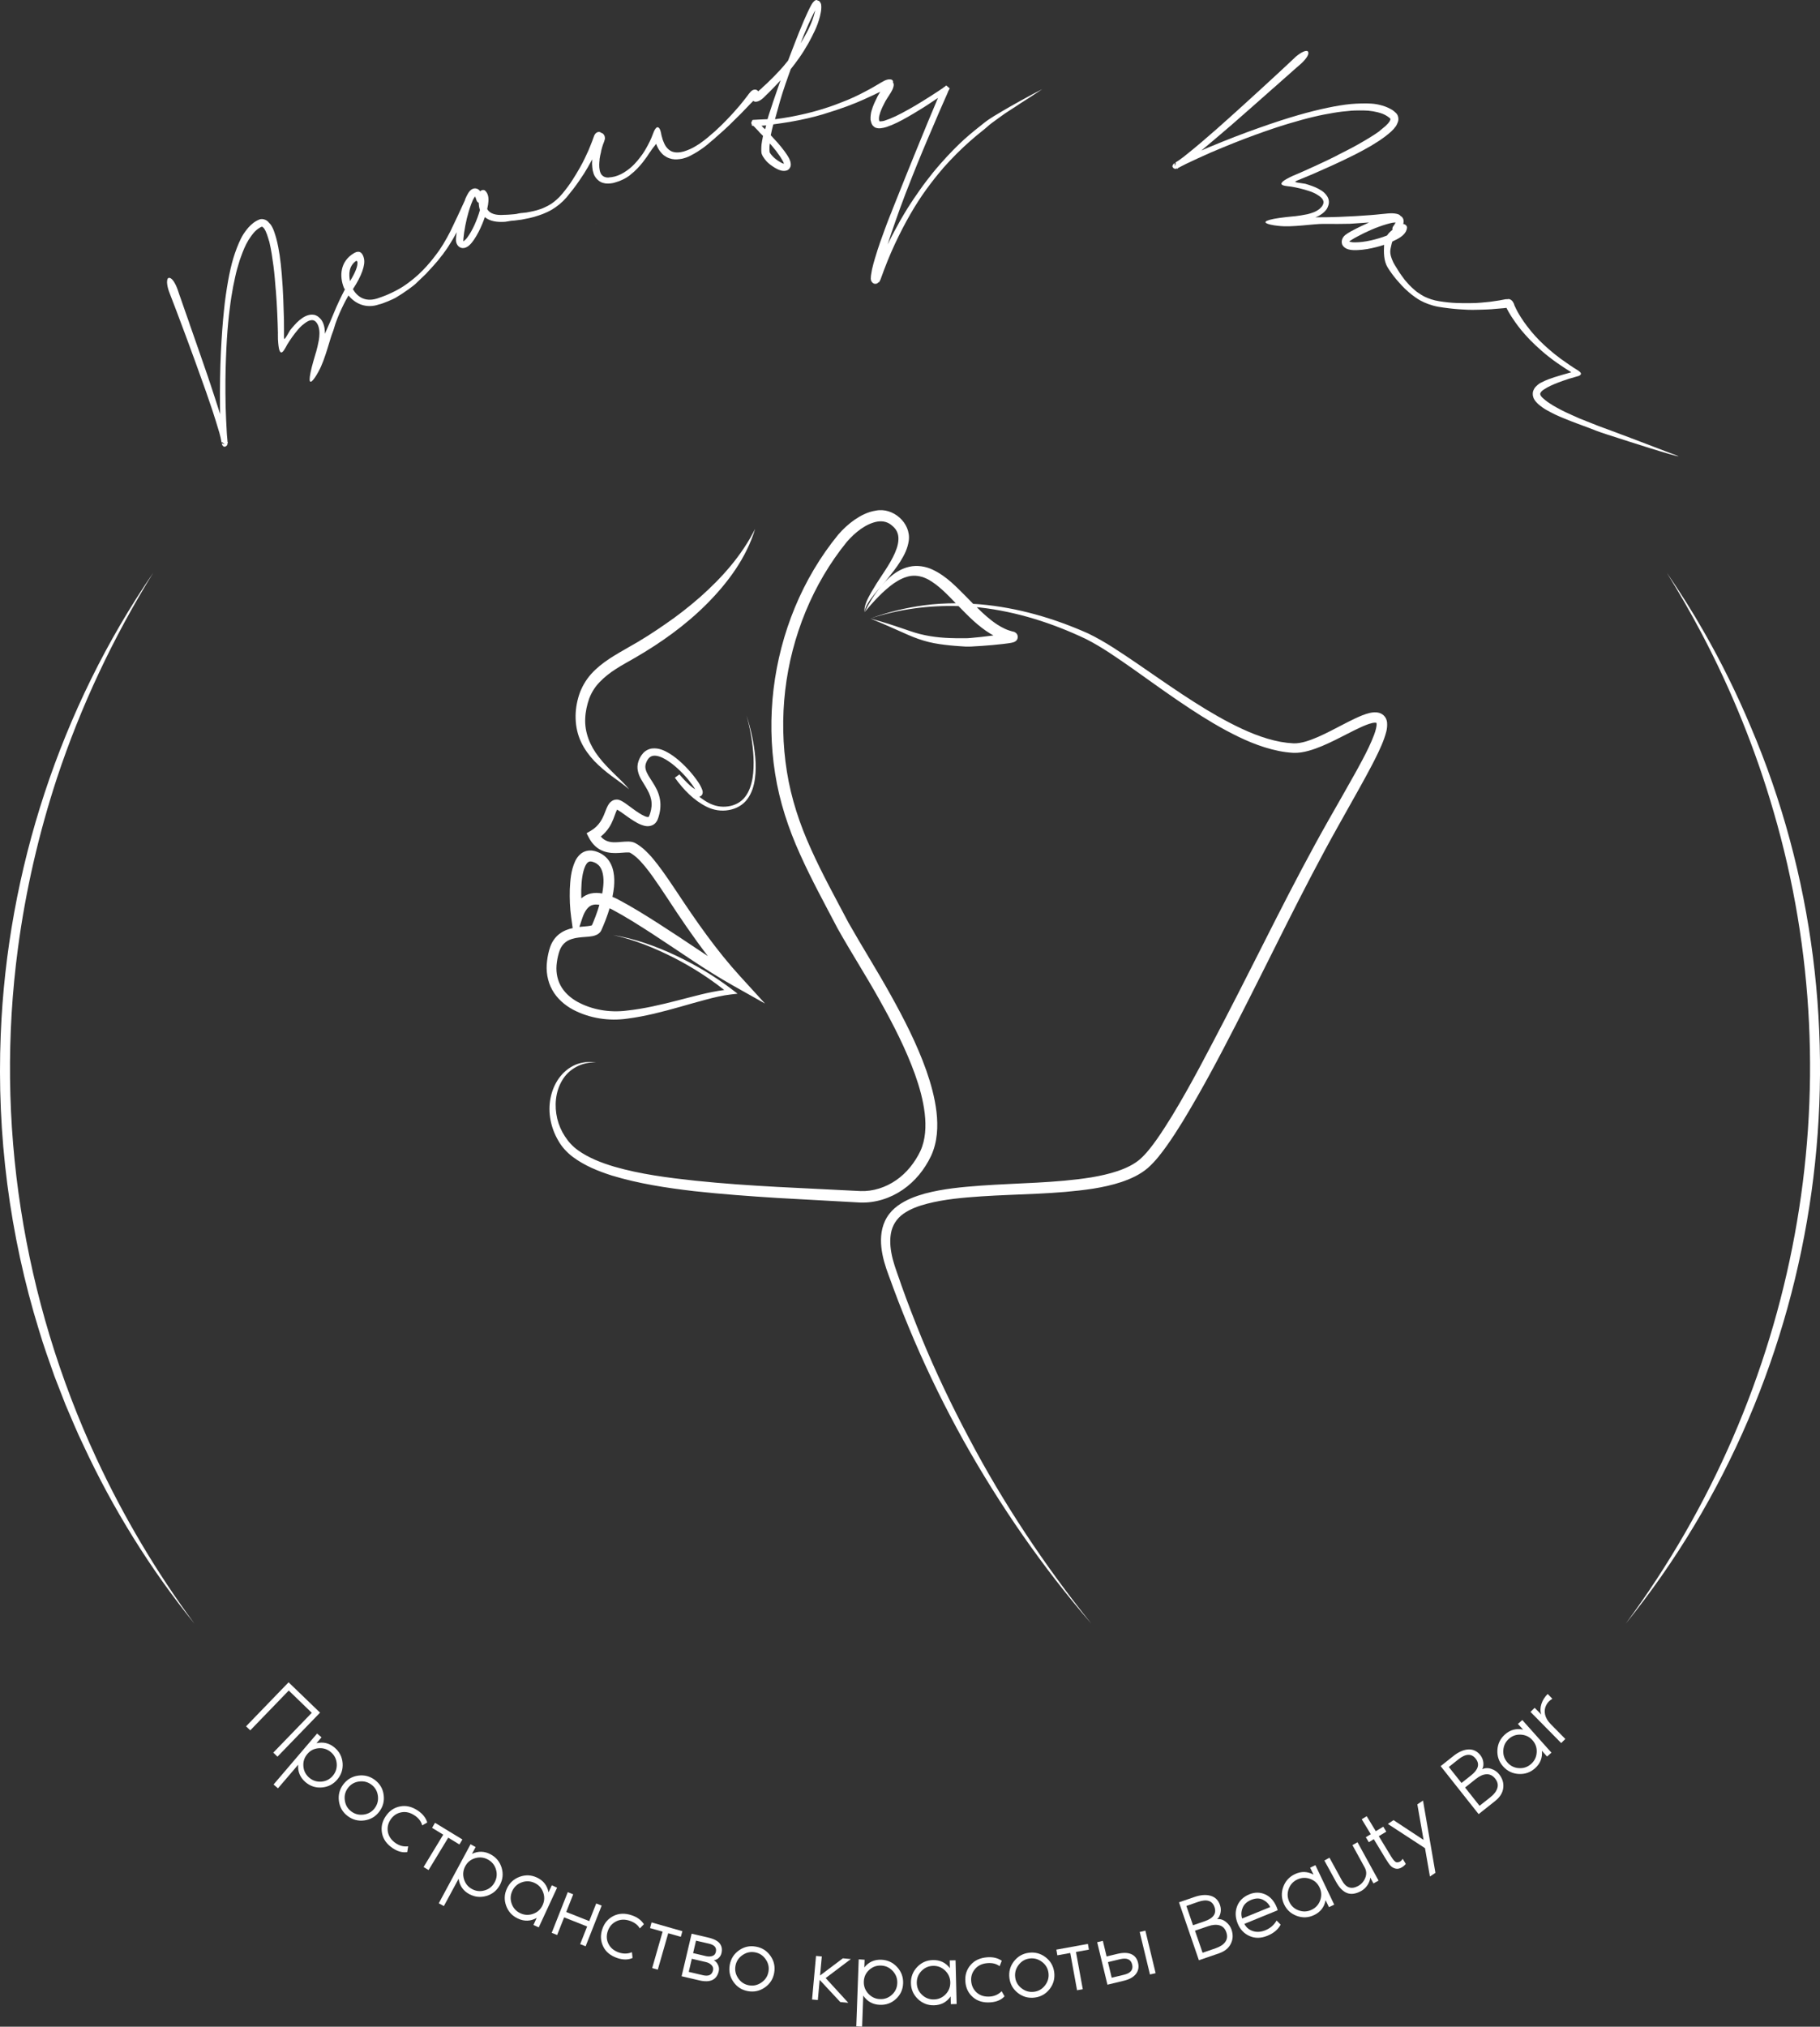 <?xml version="1.0" encoding="UTF-8"?> <!-- Generator: Adobe Illustrator 26.4.1, SVG Export Plug-In . SVG Version: 6.00 Build 0) --> <svg xmlns="http://www.w3.org/2000/svg" xmlns:xlink="http://www.w3.org/1999/xlink" id="Слой_1" x="0px" y="0px" viewBox="0 0 321.01 357.3" style="enable-background:new 0 0 321.01 357.3;" xml:space="preserve"><rect x="0" y="0" width="321.01" height="357.3" fill="#333333" stroke="none"/> <style type="text/css"> .st0{fill:#FFFFFF;} </style> <g> <g> <path class="st0" d="M98.72,167.54c0.23-0.61,0.59-1.11,1.07-1.47c0.42-0.32,0.92-0.51,1.49-0.64l0.26-0.06 c0.69-0.13,1.46-0.18,2.28-0.24c0.43-0.06,0.85-0.06,1.48-0.36c0.15-0.08,0.32-0.19,0.48-0.36c0.08-0.08,0.15-0.17,0.21-0.28 l0.08-0.15l0.03-0.07l0.24-0.55c0.32-0.74,0.61-1.49,0.87-2.26c0.11-0.32,0.21-0.64,0.31-0.97c0.15,0.07,0.31,0.14,0.46,0.22 c2.37,1.26,4.76,2.78,7.08,4.28c4.67,3.03,9.22,6.3,14.18,9.09l5.69,3.2l-4.4-4.82c-4.16-4.56-7.7-9.64-11.14-14.84 c-0.87-1.3-1.74-2.6-2.68-3.89c-0.94-1.28-1.91-2.56-3.19-3.7c-0.32-0.28-0.67-0.55-1.05-0.79l-0.3-0.17l-0.15-0.09l-0.26-0.11 c-0.34-0.12-0.61-0.13-0.86-0.15c-0.96-0.01-1.67,0.13-2.38,0.13c-1.11,0.03-1.94-0.29-2.55-1.01c0.58-0.47,1.09-1.03,1.49-1.65 c0.58-0.89,0.89-1.91,1.19-2.69c0.07-0.17,0.14-0.32,0.19-0.41c0.03,0.01,0.06,0.03,0.09,0.05c0.16,0.09,0.34,0.21,0.52,0.33 c0.73,0.5,1.48,1.08,2.31,1.6c0.42,0.26,0.85,0.51,1.38,0.71c0.49,0.17,1.2,0.43,2.05,0c0.4-0.22,0.65-0.59,0.78-0.89 c0.14-0.32,0.18-0.51,0.26-0.77c0.14-0.5,0.23-1.02,0.25-1.55c0.06-1.06-0.21-2.15-0.66-3.06c-0.44-0.92-1.03-1.69-1.46-2.43 c-0.44-0.75-0.67-1.42-0.45-2.09c0.1-0.33,0.3-0.72,0.51-0.95c0.22-0.25,0.48-0.39,0.8-0.44c0.65-0.1,1.48,0.23,2.21,0.66 c0.74,0.44,1.45,1,2.11,1.6c0.66,0.6,1.29,1.26,1.86,1.95c0.44,0.54,0.9,1.15,1.21,1.71c-0.3-0.19-0.61-0.43-0.91-0.69 c-0.66-0.59-1.29-1.27-1.87-1.95l-0.8,0.59c0.01,0.01,0.02,0.03,0.03,0.04l0,0c0,0,0.01,0.01,0.01,0.01 c1.5,2.06,3.27,3.93,5.61,5.09c1.16,0.57,2.57,0.81,3.85,0.56c1.29-0.2,2.56-0.9,3.32-1.98c0.78-1.07,1.14-2.34,1.31-3.59 c0.17-1.26,0.16-2.52,0.05-3.77c-0.23-2.5-0.78-4.95-1.53-7.32c0.66,2.4,1.1,4.87,1.22,7.34c0.05,1.24,0.03,2.48-0.17,3.69 c-0.21,1.2-0.59,2.39-1.32,3.32c-0.72,0.94-1.82,1.5-2.99,1.66c-1.19,0.18-2.35-0.05-3.41-0.6c-0.59-0.31-1.15-0.69-1.68-1.11 c0.05-0.01,0.1-0.03,0.16-0.05l0.09-0.04c0.05-0.03,0.11-0.08,0.16-0.13c0.09-0.09,0.15-0.23,0.17-0.3c0.08-0.36,0-0.5-0.04-0.66 c-0.4-1.07-0.98-1.76-1.57-2.54c-0.6-0.75-1.24-1.45-1.94-2.11c-0.7-0.66-1.44-1.27-2.29-1.79c-0.84-0.49-1.81-1-3.03-0.88 c-0.6,0.06-1.22,0.39-1.61,0.83c-0.4,0.45-0.64,0.91-0.83,1.46c-0.18,0.54-0.22,1.17-0.08,1.73c0.12,0.56,0.35,1.05,0.6,1.48 c0.49,0.86,1.01,1.6,1.35,2.36c0.35,0.76,0.51,1.54,0.45,2.33c-0.03,0.4-0.11,0.79-0.23,1.19c-0.06,0.18-0.14,0.44-0.2,0.54 c-0.05,0.12-0.09,0.15-0.1,0.15c0,0.02-0.29,0.04-0.64-0.12c-0.34-0.14-0.71-0.35-1.08-0.59c-0.74-0.47-1.45-1.04-2.24-1.6 c-0.2-0.14-0.4-0.28-0.65-0.42c-0.12-0.07-0.25-0.14-0.42-0.21c-0.07-0.03-0.2-0.07-0.31-0.1c-0.15-0.03-0.35-0.03-0.45-0.01 c-0.51,0.04-0.98,0.43-1.17,0.71c-0.21,0.3-0.32,0.56-0.43,0.79c-0.37,0.94-0.64,1.7-1.09,2.37c-0.43,0.66-1,1.2-1.69,1.61 l-0.76,0.44l0.41,0.79c0.42,0.8,1.05,1.59,1.93,2.08c0.87,0.5,1.86,0.63,2.72,0.63c0.86,0,1.7-0.13,2.3-0.11 c0.34,0.02,0.23,0.01,0.61,0.23c0.27,0.18,0.55,0.39,0.81,0.62c1.05,0.94,1.99,2.16,2.88,3.4c0.89,1.25,1.75,2.54,2.61,3.84 c2.25,3.44,4.58,6.89,7.12,10.18c-0.54-0.36-1.09-0.72-1.63-1.08c-2.32-1.56-4.65-3.1-7.02-4.62c-2.38-1.52-4.73-2.99-7.31-4.35 c-0.28-0.14-0.57-0.27-0.87-0.39c0.12-0.59,0.22-1.18,0.28-1.79c0.07-0.84,0.08-1.71-0.1-2.61c-0.17-0.89-0.56-1.85-1.31-2.57 c-0.37-0.35-0.8-0.65-1.26-0.84c-0.23-0.11-0.46-0.17-0.69-0.25c-0.26-0.06-0.53-0.12-0.84-0.11c-0.6-0.01-1.26,0.23-1.7,0.61 c-0.45,0.38-0.74,0.83-0.95,1.26c-0.78,1.73-0.86,3.37-0.95,5c-0.04,1.64,0.01,3.21,0.24,4.88l0.27,1.93 c-0.8,0.17-1.6,0.46-2.34,1.02c-0.78,0.59-1.33,1.44-1.63,2.3c-0.29,0.86-0.45,1.63-0.55,2.49c-0.22,1.68,0.04,3.51,0.9,5.06 c0.85,1.55,2.22,2.72,3.69,3.51c2.96,1.55,6.36,2.04,9.57,1.58c3.18-0.41,6.24-1.22,9.26-2.07c1.51-0.43,3.01-0.86,4.52-1.26 c1.5-0.4,3.01-0.77,4.52-0.94l1.14-0.13l-0.89-0.68c-3.11-2.39-6.49-4.38-10.01-6.05c-3.52-1.66-7.23-2.97-11.06-3.61 c3.8,0.83,7.4,2.31,10.84,4.06c3.1,1.6,6.05,3.48,8.77,5.63c-2.8,0.36-5.47,1.15-8.14,1.82c-3.02,0.78-6.06,1.5-9.11,1.82 c-2.98,0.37-6.08-0.15-8.65-1.56c-1.27-0.71-2.35-1.69-2.99-2.91c-0.64-1.21-0.84-2.64-0.63-4.05 C98.31,168.92,98.5,168.16,98.72,167.54z M104.37,163.21c0,0,0.01-0.02,0.01-0.03c0,0,0,0,0.01-0.01L104.37,163.21z M103.24,152.65c0.13-0.27,0.29-0.49,0.44-0.61c0.15-0.12,0.26-0.16,0.45-0.17c0.09-0.01,0.2,0.02,0.32,0.04 c0.14,0.05,0.29,0.08,0.42,0.15c0.27,0.11,0.49,0.27,0.69,0.45c0.79,0.74,0.98,2.2,0.85,3.63c-0.04,0.46-0.11,0.92-0.19,1.38 c-0.62-0.12-1.3-0.16-2.01,0c-0.62,0.13-1.2,0.45-1.68,0.85c-0.01-0.51-0.02-1.02-0.01-1.52 C102.56,155.36,102.71,153.8,103.24,152.65z M102.72,161.82c0.4-1.2,1.05-2.16,1.92-2.31c0.32-0.07,0.69-0.06,1.08,0.01 c-0.09,0.32-0.19,0.65-0.3,0.97c-0.24,0.72-0.51,1.43-0.8,2.13l-0.22,0.51c-0.1,0.05-0.45,0.12-0.77,0.15 c-0.44,0.05-0.93,0.08-1.44,0.13L102.72,161.82z"></path> <path class="st0" d="M105.78,120.23c0.82-0.85,1.79-1.62,2.85-2.29c1.05-0.69,2.17-1.27,3.33-1.95c4.58-2.65,8.94-5.75,12.7-9.52 c3.73-3.74,7-8.17,8.53-13.23c-2.36,4.7-5.84,8.59-9.68,12c-1.94,1.69-3.96,3.29-6.09,4.74c-2.11,1.47-4.28,2.87-6.54,4.12 c-2.22,1.29-4.69,2.6-6.61,4.72c-0.95,1.07-1.7,2.36-2.14,3.72c-0.43,1.36-0.65,2.74-0.6,4.16c0.04,1.41,0.35,2.83,0.95,4.09 c0.59,1.27,1.42,2.39,2.34,3.37c0.94,0.97,1.96,1.83,3.01,2.61c1.05,0.8,2.14,1.5,3.12,2.38c-0.81-1.04-1.8-1.92-2.73-2.84 c-0.93-0.92-1.83-1.84-2.6-2.85c-1.57-1.99-2.51-4.36-2.4-6.77c0.04-1.2,0.31-2.41,0.7-3.53 C104.33,122.07,104.95,121.08,105.78,120.23z"></path> <path class="st0" d="M240.87,136.96c0.79-1.45,1.57-2.91,2.28-4.42c0.36-0.76,0.7-1.53,0.99-2.35c0.27-0.84,0.6-1.63,0.51-2.83 c-0.04-0.3-0.13-0.67-0.4-1.02c-0.26-0.34-0.63-0.56-0.97-0.66c-0.7-0.19-1.22-0.08-1.7,0.01c-0.94,0.23-1.71,0.58-2.48,0.93 c-1.53,0.72-2.96,1.51-4.41,2.24c-1.44,0.73-2.9,1.42-4.37,1.86c-0.73,0.21-1.47,0.35-2.15,0.33c-0.77-0.04-1.55-0.13-2.32-0.27 c-3.1-0.58-6.09-1.87-8.96-3.36c-2.87-1.49-5.64-3.22-8.37-5.02c-2.73-1.8-5.41-3.69-8.12-5.54c-2.73-1.84-5.44-3.72-8.46-5.18 c-6.05-2.7-12.47-4.56-19.05-5.14c-0.41-0.04-0.82-0.05-1.24-0.08c-0.38-0.39-0.77-0.79-1.15-1.18c-1.74-1.72-3.47-3.65-5.98-4.84 c-1.23-0.59-2.76-0.85-4.15-0.52c-1.39,0.31-2.57,1.07-3.52,1.93c-0.46,0.42-0.89,0.86-1.29,1.33c0.33-0.38,0.67-0.76,0.99-1.16 c0.77-0.96,1.55-1.93,2.23-3.01c0.67-1.07,1.31-2.26,1.51-3.71c0.41-3.13-2.81-5.9-5.81-5.28c-1.44,0.22-2.66,0.87-3.75,1.61 c-1.08,0.76-2.04,1.64-2.89,2.63c-6.35,7.77-10.2,17.33-11.4,27.21c-0.59,4.94-0.51,9.97,0.27,14.89 c0.77,4.93,2.35,9.72,4.39,14.22c2.03,4.52,4.38,8.79,6.66,13.15c2.43,4.32,5.06,8.39,7.42,12.64c2.37,4.23,4.59,8.55,6.21,13.05 c0.8,2.25,1.44,4.55,1.71,6.86c0.27,2.3,0.15,4.65-0.76,6.63c-0.97,2.03-2.43,3.88-4.28,5.15c-1.84,1.28-4.08,2-6.27,1.92 l-14.62-0.73c-4.87-0.27-9.73-0.59-14.56-1.1c-4.82-0.52-9.66-1.14-14.26-2.47c-2.28-0.68-4.53-1.55-6.4-2.89 c-0.94-0.68-1.68-1.48-2.31-2.45c-0.63-0.95-1.09-2.02-1.36-3.14c-0.52-2.22-0.34-4.71,0.87-6.73c1.17-2.03,3.54-3.31,6-3.16 c-1.21-0.18-2.49-0.09-3.65,0.4c-1.16,0.49-2.17,1.34-2.92,2.38c-1.49,2.09-1.97,4.83-1.48,7.36c0.24,1.27,0.7,2.5,1.36,3.62 c0.62,1.13,1.58,2.15,2.6,2.91c2.09,1.55,4.46,2.49,6.82,3.25c4.77,1.45,9.66,2.19,14.53,2.76c4.88,0.54,9.77,0.89,14.65,1.2 l14.65,0.81c2.7,0.1,5.34-0.76,7.51-2.25c2.19-1.5,3.87-3.6,5-5.97c1.15-2.49,1.24-5.21,0.96-7.73c-0.3-2.54-0.98-4.98-1.8-7.33 c-1.67-4.7-3.94-9.11-6.33-13.4c-2.38-4.29-5.02-8.45-7.39-12.64c-2.26-4.29-4.64-8.59-6.61-12.97c-2-4.39-3.51-8.95-4.26-13.68 c-0.76-4.72-0.85-9.56-0.3-14.32c1.11-9.5,4.85-18.77,10.86-26.17c1.47-1.7,3.42-3.25,5.42-3.59c0.99-0.15,1.88,0.08,2.6,0.74 c0.79,0.64,1.14,1.46,1.09,2.44c-0.03,0.99-0.45,2.08-0.98,3.12c-0.53,1.04-1.19,2.06-1.86,3.06c-0.68,1.01-1.34,2.05-1.96,3.12 c-0.59,1.06-1.27,2.23-1.19,3.49c0.06-0.62,0.36-1.15,0.67-1.66c0.31-0.51,0.67-0.99,1.05-1.47c0.4-0.5,0.82-0.99,1.25-1.48 c-1.2,1.41-2.14,2.99-2.96,4.61c1.6-1.88,3.26-3.73,5.18-5.09c0.96-0.66,2-1.16,3.03-1.3c1.04-0.13,2.05,0.12,3.01,0.62 c1.77,0.97,3.32,2.58,4.88,4.2c-1.85,0.01-3.7,0.11-5.53,0.35c-3.26,0.43-6.47,1.22-9.56,2.34c5.03-1.64,10.32-2.35,15.57-2.19 c1.69,1.72,3.43,3.55,5.67,4.9c0.16,0.09,0.33,0.18,0.49,0.27l-0.36,0.05c-1.21,0.16-2.43,0.3-3.63,0.4 c-0.29,0.02-0.61,0.05-0.86,0.05l-0.91,0c-0.61,0.01-1.22-0.02-1.82-0.03c-2.43-0.08-4.79-0.42-7.1-1.23 c-2.32-0.79-4.67-1.6-7.05-2.22c2.3,0.91,4.51,1.94,6.78,2.93c1.14,0.49,2.33,0.92,3.56,1.22c1.23,0.3,2.48,0.46,3.72,0.59 c0.62,0.05,1.24,0.12,1.86,0.15l0.93,0.06c0.36,0.01,0.67,0,0.98-0.01c1.25-0.06,2.48-0.15,3.72-0.26l1.86-0.19l0.94-0.12 l0.49-0.08l0.27-0.06l0.17-0.05c0.09-0.04,0.11-0.01,0.36-0.18c0.01,0,0.12-0.1,0.16-0.15c0.05-0.08,0.1-0.08,0.19-0.37 c0.06-0.25,0.01-0.49-0.06-0.63c-0.05-0.14-0.27-0.35-0.27-0.34c-0.23-0.16-0.28-0.15-0.36-0.18l-0.17-0.04l-0.2-0.05 c-0.13-0.03-0.26-0.08-0.39-0.12c-0.26-0.08-0.52-0.18-0.77-0.3c-0.5-0.23-0.99-0.5-1.47-0.82c-1.24-0.83-2.39-1.87-3.51-2.99 c0.19,0.02,0.38,0.03,0.57,0.05c6.48,0.73,12.79,2.75,18.64,5.53c2.87,1.44,5.55,3.35,8.23,5.21c2.68,1.89,5.33,3.82,8.05,5.67 c2.72,1.85,5.5,3.65,8.42,5.23c2.92,1.57,6,2.97,9.36,3.65c0.84,0.17,1.69,0.28,2.56,0.33c0.96,0.04,1.86-0.13,2.7-0.36 c1.69-0.47,3.21-1.18,4.71-1.91c1.49-0.73,2.93-1.52,4.38-2.19c0.72-0.33,1.45-0.64,2.11-0.79c0.32-0.08,0.64-0.08,0.74-0.04 c0.02,0.02,0.03,0.02,0.03,0.02c0,0.01,0,0.03,0.02,0.11c0.05,0.45-0.17,1.26-0.43,1.96c-0.27,0.72-0.59,1.45-0.93,2.18 c-0.69,1.45-1.46,2.88-2.25,4.31c-1.58,2.85-3.23,5.69-4.85,8.55c-6.5,11.46-12.16,23.31-18.2,34.94 c-3.03,5.8-6.02,11.64-9.4,17.2c-0.85,1.38-1.72,2.75-2.64,4.07c-0.92,1.3-1.91,2.6-3,3.57c-1.09,0.95-2.5,1.61-3.97,2.11 c-1.48,0.5-3.04,0.84-4.62,1.11c-6.36,1.02-12.95,0.99-19.52,1.46c-3.29,0.25-6.61,0.53-9.9,1.41c-1.63,0.46-3.28,1.07-4.76,2.14 c-0.73,0.54-1.4,1.22-1.89,2.03c-0.49,0.8-0.8,1.71-0.94,2.6c-0.28,1.81,0,3.56,0.44,5.21c0.46,1.67,1.1,3.15,1.64,4.71 c1.14,3.09,2.38,6.14,3.67,9.17c2.6,6.05,5.51,11.96,8.71,17.71c6.44,11.47,13.95,22.33,22.54,32.26 c-8.21-10.23-15.51-21.18-21.61-32.76c-3.07-5.78-5.89-11.69-8.38-17.73c-1.23-3.03-2.42-6.07-3.51-9.15 c-0.51-1.54-1.14-3.1-1.53-4.6c-0.39-1.52-0.59-3.08-0.34-4.53c0.24-1.45,1.01-2.66,2.21-3.51c1.2-0.85,2.69-1.39,4.21-1.78 c3.06-0.79,6.32-1.07,9.56-1.29c6.5-0.43,13.1-0.35,19.72-1.36c1.65-0.27,3.31-0.62,4.94-1.16c1.62-0.55,3.26-1.27,4.67-2.47 c1.37-1.22,2.37-2.56,3.35-3.92c0.97-1.37,1.87-2.76,2.74-4.17c3.44-5.65,6.52-11.46,9.52-17.31 c6.01-11.68,11.61-23.55,18.01-34.95C237.65,142.7,239.29,139.86,240.87,136.96z"></path> <path class="st0" d="M84.08,34.47C84.08,34.47,84.08,34.47,84.08,34.47c0,0.01,0,0.02-0.01,0.02L84.08,34.47z"></path> <path class="st0" d="M153.76,49.45c0,0.02,0,0.04,0.01,0.05l0-0.02C153.76,49.48,153.76,49.47,153.76,49.45z"></path> <path class="st0" d="M153.93,49.79C153.92,49.79,153.93,49.79,153.93,49.79c-0.01-0.02-0.02-0.02-0.03-0.03L153.93,49.79z"></path> <path class="st0" d="M105.25,39.54C105.25,39.54,105.24,39.54,105.25,39.54c0.02-0.01,0.04-0.01,0.06-0.02 C105.28,39.53,105.26,39.53,105.25,39.54z"></path> <path class="st0" d="M105.06,39.43c-0.01-0.01-0.01-0.02-0.02-0.03C105.05,39.41,105.05,39.42,105.06,39.43 C105.06,39.43,105.06,39.43,105.06,39.43c0,0,0,0.01,0,0.01C104.99,39.36,105.08,39.4,105.06,39.43z"></path> <polygon class="st0" points="99.76,45.84 99.75,45.84 99.76,45.84 "></polygon> <path class="st0" d="M99.81,45.87C99.81,45.87,99.81,45.87,99.81,45.87c0,0.01,0,0.01,0,0.01C99.8,45.89,99.8,45.88,99.81,45.87z"></path> <path class="st0" d="M176.81,19.58c-0.78,0.47-2.17,1.24-3.2,2.06c-1.02,0.82-2.22,1.74-3.52,2.91c-1.3,1.18-2.71,2.62-4.23,4.34 c-0.48,0.54-0.91,1.07-1.32,1.56c-0.4,0.5-0.79,0.99-1.15,1.47c-0.37,0.48-0.73,0.97-1.08,1.47c-0.35,0.49-0.72,1.02-1.09,1.57 c-0.37,0.55-0.76,1.14-1.16,1.78c-0.4,0.64-0.81,1.33-1.25,2.09c-0.35,0.62-0.71,1.27-1.08,1.97c-0.38,0.7-0.76,1.46-1.16,2.3 c0.11-0.37,0.23-0.74,0.35-1.11c0.12-0.37,0.24-0.75,0.37-1.13l0,0.02c0.2-0.6,0.42-1.24,0.66-1.91c0.24-0.68,0.5-1.42,0.79-2.22 c0.29-0.81,0.62-1.69,0.99-2.65c0.37-0.96,0.79-2.04,1.27-3.23c0.47-1.19,1.01-2.51,1.61-3.96c0.6-1.45,1.28-3.05,2.04-4.81 c0.3-0.72,0.6-1.41,0.89-2.09c0.29-0.67,0.57-1.32,0.85-1.94c0.1-0.21,0.19-0.41,0.27-0.61c0.08-0.2,0.17-0.4,0.26-0.59 c0.05-0.11,0.09-0.21,0.13-0.3c0.04-0.09,0.08-0.19,0.13-0.3c0.02-0.02,0.03-0.05,0.03-0.08l0.02-0.02h-0.02 c0.01-0.02,0.03-0.07,0.06-0.13c0.05-0.09,0.09-0.17,0.13-0.24c0.04-0.08,0.07-0.16,0.11-0.24c-0.05-0.04-0.08-0.06-0.09-0.06 c-0.01-0.01-0.02-0.02-0.04-0.03c-0.02-0.02-0.06-0.05-0.13-0.11c-0.06-0.05-0.18-0.15-0.35-0.3c-0.01,0.01-0.05,0.04-0.12,0.1 c-0.07,0.06-0.11,0.1-0.14,0.12l-0.1,0.06c-0.05,0.04-0.08,0.07-0.1,0.08l-0.01-0.08l-0.05,0.1c0,0.01,0,0.02-0.01,0.02 c-0.01,0.01-0.01,0.01-0.01,0.03c-0.09,0.06-0.19,0.12-0.29,0.19c-0.1,0.06-0.2,0.13-0.29,0.19l-0.2,0.14 c-1,0.66-1.96,1.27-2.87,1.83c-0.91,0.57-1.75,1.06-2.51,1.48c-0.77,0.43-1.5,0.82-2.19,1.15c-0.69,0.33-1.34,0.59-1.93,0.78 c-0.13,0.05-0.27,0.08-0.39,0.1c-0.13,0.02-0.25,0.03-0.37,0.04l-0.17-0.01l-0.03,0c-0.01,0-0.02-0.01-0.02-0.02 c-0.03-0.07-0.05-0.15-0.06-0.24c-0.01-0.09-0.01-0.19-0.01-0.27c0-0.06,0.01-0.13,0.02-0.22c0.01-0.09,0.03-0.18,0.05-0.27 c0.11-0.4,0.22-0.76,0.36-1.07c0.13-0.31,0.26-0.58,0.38-0.81c0.12-0.25,0.23-0.47,0.33-0.65c0.1-0.18,0.2-0.34,0.29-0.47 c0.15-0.24,0.28-0.42,0.36-0.56c0.09-0.13,0.16-0.25,0.22-0.35c0.01-0.02,0.03-0.04,0.04-0.06c0.02-0.02,0.03-0.03,0.04-0.06 l-0.02,0.02c0.26-0.41,0.43-0.79,0.5-1.13c0.07-0.31,0.03-0.53-0.1-0.67c0,0,0-0.01,0-0.01c0.02-0.12,0.02-0.23-0.03-0.32 c-0.11-0.18-0.33-0.25-0.67-0.23c-0.34,0.03-0.69,0.15-1.05,0.37c-0.14,0.07-0.28,0.15-0.42,0.23c-0.14,0.08-0.27,0.16-0.38,0.23 c-0.15,0.08-0.3,0.17-0.45,0.26c-0.15,0.09-0.32,0.19-0.51,0.3c-0.19,0.11-0.41,0.23-0.66,0.37c-0.25,0.13-0.54,0.29-0.87,0.46 c-0.5,0.27-1.11,0.57-1.81,0.9c-0.7,0.33-1.55,0.68-2.56,1.06c-1,0.4-2.21,0.82-3.64,1.24c-1.43,0.43-3.09,0.82-4.98,1.18 c-0.51,0.09-0.99,0.17-1.43,0.24c-0.44,0.07-0.89,0.13-1.34,0.19c0.01-0.07,0.03-0.12,0.04-0.17c0.01-0.05,0.02-0.09,0.03-0.12 c0.01-0.03,0.02-0.07,0.03-0.1c0.01-0.04,0.03-0.08,0.04-0.14c0.21-0.79,0.45-1.66,0.72-2.6c0.27-0.94,0.62-2.05,1.06-3.32l0,0.02 c0.13-0.37,0.26-0.75,0.4-1.15c0.14-0.39,0.29-0.81,0.45-1.25c0.5-0.62,1.01-1.31,1.54-2.06c0.53-0.75,1.06-1.6,1.61-2.57 c0.37-0.68,0.74-1.39,1.1-2.16c0.36-0.76,0.67-1.61,0.91-2.54c0.05-0.23,0.1-0.47,0.15-0.73c0.05-0.26,0.08-0.52,0.08-0.78 c0.01-0.06,0.01-0.12,0-0.2c0-0.08-0.01-0.16-0.02-0.25c0-0.03-0.01-0.07-0.01-0.11c-0.01-0.04-0.01-0.07-0.03-0.1 c0-0.01-0.01-0.02-0.01-0.04c-0.01-0.02-0.01-0.03-0.01-0.04c-0.06-0.1-0.11-0.2-0.17-0.3c-0.06-0.09-0.17-0.17-0.32-0.22 l0.06,0.04c-0.05-0.02-0.1-0.03-0.17-0.06C144.12,0.01,144.07,0,144.04,0l-0.15,0.02c-0.07,0.03-0.13,0.06-0.16,0.08 c-0.03,0.02-0.06,0.04-0.08,0.05l-0.09,0.11c-0.02,0.02-0.04,0.04-0.06,0.04c-0.02,0.03-0.04,0.05-0.05,0.06 c-0.01,0.02-0.03,0.04-0.05,0.06l-0.06,0.07c-0.05,0.07-0.09,0.14-0.14,0.21c-0.04,0.07-0.07,0.12-0.09,0.15l0.01-0.02 c-0.21,0.38-0.43,0.8-0.63,1.25c-0.21,0.46-0.42,0.91-0.62,1.37c-0.02,0.04-0.04,0.08-0.06,0.15c-0.02,0.06-0.04,0.11-0.06,0.13 c-0.6,1.41-1.11,2.69-1.55,3.83c-0.44,1.14-0.84,2.18-1.2,3.12c-0.48,0.61-0.93,1.14-1.35,1.6c-0.43,0.46-0.81,0.86-1.15,1.21 c-0.48,0.49-0.88,0.88-1.2,1.18c-0.32,0.3-0.59,0.54-0.8,0.73c-0.02,0.03-0.04,0.05-0.07,0.08c-0.03,0.03-0.06,0.05-0.08,0.08 c-0.19,0.17-0.34,0.29-0.46,0.39c-0.06,0.05-0.12,0.1-0.17,0.16c-0.03-0.05-0.06-0.11-0.11-0.15c-0.17-0.15-0.37-0.2-0.61-0.15 c-0.24,0.05-0.44,0.18-0.62,0.38c-0.1,0.11-0.19,0.22-0.28,0.33c-0.09,0.12-0.17,0.23-0.26,0.35c-0.09,0.12-0.19,0.25-0.3,0.39 c-0.11,0.14-0.25,0.33-0.43,0.55c-0.18,0.23-0.4,0.5-0.66,0.81c-0.26,0.31-0.59,0.68-0.99,1.13c-0.39,0.44-0.86,0.94-1.41,1.51 c-0.54,0.56-1.19,1.19-1.94,1.88c-0.48,0.42-0.92,0.8-1.32,1.13c-0.4,0.34-0.84,0.67-1.33,1.01l0.02,0 c-0.25,0.16-0.52,0.33-0.79,0.49c-0.27,0.17-0.59,0.34-0.94,0.5c-0.18,0.08-0.37,0.16-0.56,0.23c-0.19,0.07-0.38,0.14-0.58,0.2 c-0.21,0.06-0.43,0.1-0.66,0.14c-0.23,0.03-0.46,0.04-0.71,0.03l0.02,0c-0.36-0.03-0.67-0.11-0.92-0.24 c-0.25-0.14-0.46-0.3-0.62-0.48c-0.18-0.19-0.32-0.39-0.43-0.59c-0.11-0.21-0.2-0.41-0.28-0.62c-0.05-0.11-0.1-0.22-0.13-0.33 c-0.03-0.11-0.06-0.22-0.09-0.33l-0.12-0.42c-0.1-0.6-0.22-1-0.35-1.19c-0.13-0.19-0.27-0.27-0.4-0.23 c-0.13,0.04-0.25,0.15-0.36,0.32c-0.11,0.17-0.18,0.32-0.23,0.43c-0.13,0.36-0.28,0.74-0.45,1.14c-0.17,0.4-0.39,0.85-0.65,1.33 c-0.17,0.31-0.35,0.64-0.56,0.98c-0.21,0.34-0.46,0.71-0.76,1.09c-0.28,0.38-0.62,0.77-0.99,1.17c-0.38,0.4-0.82,0.79-1.34,1.16 c-0.71,0.51-1.41,0.86-2.12,1.05c-0.34,0.09-0.72,0.15-1.14,0.18l0.02,0.01c-0.23,0.01-0.44-0.02-0.62-0.08 c-0.19-0.06-0.34-0.15-0.47-0.27c-0.14-0.12-0.24-0.26-0.31-0.42c-0.07-0.16-0.13-0.32-0.16-0.48c-0.07-0.35-0.1-0.69-0.09-1.02 c0.01-0.34,0.03-0.64,0.07-0.92l-0.02,0c0.03-0.22,0.07-0.45,0.12-0.7c0.05-0.26,0.11-0.5,0.17-0.73l-0.02,0 c0.13-0.52,0.24-0.9,0.33-1.16c0.09-0.25,0.16-0.45,0.22-0.58c0.02-0.06,0.04-0.12,0.05-0.18c0.02-0.06,0.03-0.1,0.05-0.14 c0.06-0.23,0.04-0.46-0.05-0.69c-0.1-0.22-0.24-0.38-0.42-0.47c-0.04-0.01-0.08-0.02-0.12-0.02c-0.07-0.06-0.14-0.11-0.24-0.15 c-0.2-0.07-0.4-0.03-0.6,0.09c-0.2,0.13-0.34,0.31-0.43,0.54l-0.06,0.15c-0.06,0.19-0.16,0.47-0.31,0.86 c-0.15,0.39-0.35,0.9-0.62,1.54c-0.18,0.4-0.4,0.87-0.65,1.4c-0.25,0.54-0.56,1.13-0.93,1.77c-0.36,0.64-0.78,1.34-1.27,2.1 c-0.48,0.76-1.08,1.56-1.78,2.41c-0.33,0.4-0.66,0.74-1,1.04c-0.34,0.3-0.67,0.55-0.98,0.76c-0.19,0.12-0.38,0.23-0.57,0.33 c-0.19,0.1-0.37,0.19-0.53,0.26c-0.11,0.05-0.23,0.11-0.35,0.16c-0.13,0.06-0.24,0.1-0.33,0.13c-0.53,0.19-1.01,0.32-1.43,0.41 c-0.42,0.09-0.79,0.16-1.12,0.22c-0.37,0.04-0.72,0.07-1.05,0.11c-0.23,0.02-0.5,0.1-0.76,0.15c-0.26,0.03-0.54,0.07-0.8,0.08 c-0.34,0.02-0.71,0.07-1.14,0.07c-0.02,0-0.05,0-0.08,0c-0.02,0-0.04-0.01-0.07,0c-0.93,0.07-2.15,0.04-2.82-0.71 c-0.09-0.1-0.16-0.2-0.22-0.31c0.06-0.26,0.11-0.51,0.15-0.77c0.13-0.85,0.17-1.86-0.53-2.48c-0.23-0.2-0.66-0.11-0.85,0.13 c-0.21-0.29-0.48-0.5-0.87-0.52c-0.77-0.04-1.24,0.76-1.53,1.35c-0.08,0.17-0.16,0.34-0.24,0.52l-0.08,0.27l0,0 c-0.25,0.59-2.21,4.76-2.56,5.46c-0.35,0.69-0.77,1.44-1.25,2.24c-0.25,0.4-0.49,0.77-0.72,1.11c-0.54,0.74-2.2,3.1-4.46,4.94 c-0.79,0.64-1.61,1.27-2.51,1.78c-1.9,1.09-3.47,1.57-3.52,1.59c-2.46,0.97-3.92-0.13-4.72-1.49c0.03-0.05,0.06-0.09,0.06-0.09 l0,0c1.46-2.23,2.17-4.18,1.89-5.33c-0.11-0.47-0.47-1.71-1.78-0.92c-2.43,1.45-2.58,4.05-1.75,6.11c0.07,0.12,0.12,0.2,0.17,0.27 c-0.76,1.43-1.49,3.03-1.81,3.83c-0.43,1.08-1.06,2.5-1.72,3.99c0-0.15,0-0.31-0.01-0.48c-0.01-0.16-0.03-0.32-0.05-0.48 c-0.04-0.27-0.1-0.52-0.19-0.77c-0.09-0.24-0.2-0.47-0.35-0.69c-0.14-0.2-0.33-0.39-0.56-0.57c-0.23-0.18-0.48-0.29-0.74-0.35 c-0.26-0.05-0.52-0.05-0.78,0c-0.26,0.05-0.49,0.13-0.7,0.22c-0.21,0.1-0.41,0.21-0.58,0.33c-0.17,0.13-0.35,0.26-0.52,0.39 c-0.32,0.27-0.61,0.56-0.88,0.86c-0.27,0.3-0.53,0.61-0.79,0.94c-0.27,0.47-0.47,0.82-0.61,1.04c-0.14,0.22-0.24,0.37-0.3,0.43 c-0.06,0.06-0.1,0.06-0.12,0.01c-0.01-0.05-0.02-0.12-0.02-0.2l-0.01,0.01c0-0.48,0-0.99,0-1.51c0-0.52,0-1.06-0.01-1.64 c-0.03-1.13-0.07-2.36-0.12-3.69c-0.05-1.33-0.14-2.8-0.27-4.4c-0.1-1.19-0.22-2.29-0.37-3.31c-0.15-1.01-0.34-1.98-0.58-2.9 c-0.12-0.45-0.26-0.88-0.41-1.31c-0.15-0.42-0.34-0.81-0.59-1.18c-0.14-0.17-0.3-0.35-0.48-0.53c-0.19-0.18-0.42-0.31-0.71-0.39 c-0.32-0.08-0.6-0.07-0.84,0.04c-0.25,0.1-0.44,0.2-0.6,0.3c-0.16,0.09-0.32,0.2-0.47,0.32c-0.15,0.13-0.3,0.25-0.44,0.38 c-0.14,0.13-0.26,0.26-0.37,0.38c-0.11,0.12-0.22,0.25-0.31,0.37c-0.2,0.25-0.39,0.52-0.57,0.79c-0.18,0.28-0.33,0.55-0.47,0.83 c-0.25,0.51-0.49,1.06-0.72,1.66c-0.23,0.6-0.43,1.19-0.61,1.77c-0.18,0.61-0.35,1.25-0.5,1.92c-0.15,0.66-0.3,1.37-0.43,2.13 c-0.13,0.76-0.27,1.57-0.39,2.43c-0.13,0.87-0.24,1.81-0.34,2.82c-0.21,1.99-0.39,4.41-0.53,7.28c-0.14,2.87-0.19,6.06-0.16,9.57 c0,0.23,0.01,0.45,0.01,0.67c0.01,0.22,0.01,0.45,0.01,0.67c-0.32-1.01-0.63-1.96-0.92-2.87c-0.3-0.91-0.58-1.78-0.86-2.61 c-0.07-0.2-0.13-0.39-0.19-0.56c-0.06-0.18-0.12-0.36-0.18-0.55c-0.55-1.61-1.07-3.11-1.56-4.5c-0.49-1.39-0.9-2.58-1.25-3.58 c-0.11-0.32-0.21-0.63-0.32-0.91c-0.1-0.28-0.2-0.56-0.28-0.83c-0.24-0.65-0.44-1.22-0.61-1.73c-0.18-0.5-0.33-0.95-0.46-1.32 c-0.13-0.38-0.25-0.7-0.34-0.98c-0.1-0.27-0.18-0.51-0.25-0.7c-0.1-0.28-0.17-0.49-0.22-0.66c-0.06-0.16-0.11-0.31-0.16-0.44 c-0.11-0.28-0.23-0.53-0.36-0.77c-0.13-0.24-0.25-0.44-0.38-0.59c-0.13-0.16-0.26-0.28-0.39-0.35c-0.13-0.07-0.25-0.09-0.35-0.06 c-0.1,0.04-0.18,0.12-0.22,0.26c-0.04,0.14-0.06,0.32-0.06,0.53c0.01,0.22,0.04,0.45,0.09,0.71c0.05,0.26,0.13,0.52,0.22,0.8 c0.03,0.09,0.08,0.23,0.15,0.4c0.07,0.17,0.16,0.4,0.26,0.68c0.22,0.57,0.54,1.41,0.97,2.53c0.43,1.12,0.94,2.51,1.56,4.16 c0.45,1.23,1,2.71,1.63,4.43c0.63,1.72,1.3,3.59,2.01,5.6c0.37,1.06,0.75,2.18,1.14,3.34c0.38,1.17,0.77,2.41,1.16,3.73v-0.02 l0.26,1.01c0.01,0.02,0.01,0.04,0.01,0.05c0,0.01,0,0.02,0.01,0.05c0.03,0.16,0.06,0.31,0.09,0.45c0.03,0.15,0.05,0.27,0.07,0.36 l0,0.02c-0.01-0.04,0.02-0.09,0.07-0.14l0.48,0.39l-0.52-0.17c0.01,0.06,0.01,0.09,0,0.1c0,0.01,0.01,0.03,0.03,0.05 c0.02,0.02,0.02,0.03,0.02,0.05c0.01,0.06,0.03,0.1,0.04,0.12c0.01,0.02,0.04,0.05,0.07,0.09c0.06,0.06,0.11,0.11,0.16,0.15 c0.04,0.04,0.15,0.04,0.33,0c0.03-0.02,0.06-0.03,0.08-0.06c0.03-0.01,0.05-0.02,0.07-0.04c0.02-0.02,0.03-0.03,0.04-0.04 l0.13-0.15c0-0.02,0-0.05,0.01-0.1c0.01-0.05,0.01-0.08,0.01-0.1l0-0.16l0.01-0.01l0.03,0.15c0.04-0.12,0.05-0.19,0.03-0.23 c-0.02-0.04-0.04-0.06-0.05-0.08c-0.01-0.09-0.01-0.17-0.02-0.25c-0.01-0.08-0.02-0.17-0.02-0.25c-0.02-0.18-0.03-0.36-0.05-0.53 c-0.01-0.17-0.03-0.36-0.04-0.55c-0.04-0.73-0.09-1.5-0.12-2.31c-0.04-0.8-0.07-1.61-0.09-2.41c-0.06-3.13-0.04-5.93,0.06-8.39 c0.09-2.46,0.22-4.55,0.39-6.28c0.08-0.87,0.17-1.69,0.27-2.45c0.09-0.76,0.19-1.47,0.29-2.12c0.1-0.65,0.21-1.27,0.32-1.85 c0.11-0.58,0.23-1.13,0.35-1.66c0.11-0.5,0.22-0.99,0.36-1.47c0.13-0.48,0.28-0.98,0.44-1.48l-0.01,0.01 c0.16-0.47,0.34-0.95,0.53-1.44c0.19-0.49,0.4-0.97,0.64-1.45c0.26-0.51,0.56-0.99,0.89-1.44c0.11-0.15,0.23-0.3,0.35-0.45 c0.12-0.15,0.25-0.28,0.38-0.41c0.06-0.06,0.14-0.13,0.23-0.21c0.09-0.08,0.19-0.15,0.29-0.22l0.2-0.12l0.17-0.11l0.05-0.02 c0.01-0.01,0.02-0.01,0.02-0.01c0.01,0,0.02-0.01,0.03-0.02l-0.02,0.02c0.06-0.04,0.13-0.07,0.21-0.06 c0.07,0.01,0.18,0.11,0.34,0.29l-0.01-0.01c0.2,0.29,0.37,0.63,0.51,1.03c0.14,0.4,0.27,0.82,0.4,1.27l0.01-0.01 c0.17,0.71,0.31,1.43,0.43,2.16c0.11,0.73,0.22,1.46,0.32,2.19c0.09,0.72,0.17,1.43,0.23,2.13c0.06,0.7,0.12,1.39,0.17,2.07 l0.01-0.01c0.11,1.38,0.19,2.71,0.25,4c0.06,1.29,0.1,2.54,0.13,3.76l-0.01-0.01l0.01,0.95c0.05,0.92,0.13,1.54,0.23,1.88 c0.11,0.34,0.24,0.49,0.39,0.47c0.15-0.03,0.31-0.18,0.49-0.47c0.18-0.29,0.36-0.59,0.53-0.93c0.27-0.44,0.56-0.88,0.88-1.33 c0.32-0.45,0.65-0.87,0.99-1.27c0.1-0.12,0.2-0.24,0.31-0.35c0.11-0.11,0.21-0.21,0.29-0.29c0.08-0.08,0.16-0.14,0.23-0.2 c0.07-0.06,0.15-0.12,0.24-0.19c0.17-0.14,0.36-0.26,0.54-0.38c0.19-0.12,0.39-0.2,0.6-0.25c0.35-0.09,0.66-0.02,0.91,0.21 c0.14,0.13,0.25,0.28,0.34,0.45c0.09,0.17,0.16,0.35,0.21,0.53c0.1,0.38,0.15,0.76,0.14,1.15c-0.01,0.39-0.04,0.76-0.1,1.12 c-0.07,0.37-0.15,0.75-0.24,1.14c-0.09,0.39-0.18,0.74-0.27,1.06l-0.01-0.01c-0.32,1.07-0.57,1.96-0.75,2.65 c-0.17,0.7-0.28,1.25-0.33,1.65c-0.05,0.4-0.04,0.66,0.02,0.78c0.06,0.12,0.16,0.12,0.31,0.02c0.14-0.11,0.32-0.31,0.53-0.61 c0.21-0.3,0.44-0.67,0.67-1.11c0.31-0.56,0.59-1.18,0.85-1.88c0.26-0.7,0.49-1.4,0.71-2.1c0.22-0.7,0.42-1.37,0.61-2 c0.19-0.63,0.43-1.14,0.55-1.59c0.62-2.28,2.16-5.19,2.57-5.84c0,0,0.01-0.01,0.01,0c1.16,1.45,3.13,2.37,5.38,1.57c0,0,0,0,0,0 c0.66-0.11,2.61-0.98,2.91-1.16c1.66-0.98,3.23-2.18,3.48-2.42c0.24-0.23,1.47-1.39,1.87-1.79c0.39-0.42,0.85-0.91,1.36-1.48 c0.2-0.22,0.42-0.49,0.65-0.75c0.04-0.05,0.09-0.1,0.13-0.15c0.01-0.01,0.02-0.02,0.02-0.03c0.3-0.36,0.61-0.76,0.95-1.2 l-0.01-0.01c0.26-0.35,0.54-0.72,0.8-1.12c0.62-0.97,1.13-1.83,1.54-2.61c-0.07,0.48-0.14,0.96-0.13,1.43 c0.01,0.76,0.6,1.49,1.43,1.35c0.76-0.13,1.33-0.87,1.74-1.46c0.59-0.86,1.06-1.81,1.46-2.77c0.17-0.4,0.32-0.81,0.46-1.22 c0.92,0.77,2.19,0.9,3.37,0.84c0.01,0,0.02,0,0.03,0c0.03,0,0.05-0.01,0.08-0.01c0.07,0,0.13-0.01,0.2-0.01 c0.01,0,0.02-0.01,0.03-0.01c0.32-0.04,0.62-0.11,0.9-0.15c0.21-0.01,0.42-0.03,0.61-0.05c0.39-0.04,0.81-0.1,1.24-0.16 c0.43-0.08,0.9-0.17,1.41-0.28c0.51-0.11,1.09-0.27,1.72-0.49c0.2-0.07,0.42-0.15,0.66-0.24c0.24-0.09,0.47-0.19,0.7-0.3 c0.31-0.14,0.61-0.3,0.9-0.47c0.4-0.24,0.83-0.54,1.29-0.91c0.45-0.37,0.88-0.79,1.29-1.26c0.4-0.48,0.78-0.96,1.16-1.45 c0.37-0.49,0.72-0.96,1.03-1.42c0.32-0.46,0.61-0.89,0.87-1.3c0.26-0.41,0.48-0.78,0.67-1.11c0.29-0.52,0.55-0.99,0.78-1.4 c-0.01,0.25-0.03,0.51-0.03,0.79c0.01,0.19,0.02,0.38,0.04,0.57c0.02,0.18,0.04,0.37,0.07,0.56c0.05,0.21,0.1,0.41,0.17,0.62 c0.07,0.21,0.18,0.43,0.34,0.65c0.15,0.21,0.34,0.41,0.58,0.59c0.24,0.18,0.49,0.31,0.77,0.38c0.26,0.08,0.54,0.11,0.83,0.11 c0.29-0.01,0.56-0.03,0.81-0.08c0.08-0.01,0.16-0.03,0.26-0.06c0.09-0.03,0.19-0.05,0.27-0.08c0.45-0.12,0.89-0.29,1.33-0.51 c0.44-0.21,0.87-0.48,1.28-0.8l-0.02,0c0.47-0.36,0.89-0.74,1.26-1.13c0.37-0.39,0.69-0.76,0.96-1.1 c0.52-0.66,0.95-1.28,1.31-1.86l0.02,0c0.14-0.23,0.31-0.47,0.49-0.7c0.19-0.23,0.37-0.46,0.53-0.69c0.1,0.27,0.22,0.55,0.38,0.85 c0.16,0.29,0.37,0.58,0.64,0.86c0.23,0.25,0.5,0.45,0.81,0.62c0.31,0.17,0.63,0.28,0.96,0.35c0.31,0.06,0.62,0.08,0.92,0.06 c0.3-0.02,0.59-0.06,0.87-0.11c0.54-0.13,1.03-0.3,1.46-0.53c0.44-0.23,0.85-0.46,1.24-0.7c0.65-0.41,1.24-0.83,1.74-1.25 c0.51-0.42,0.98-0.83,1.43-1.21l-0.02,0c0.07-0.07,0.15-0.13,0.23-0.2c0.08-0.07,0.15-0.13,0.23-0.2c0.76-0.66,1.42-1.26,2-1.82 c0.57-0.55,1.08-1.05,1.52-1.5c0.1-0.1,0.19-0.19,0.28-0.27c0.09-0.09,0.17-0.17,0.25-0.25c0.25-0.26,0.48-0.51,0.7-0.73 c0.22-0.22,0.41-0.42,0.57-0.59c0.12-0.13,0.24-0.24,0.33-0.35c0.1-0.11,0.19-0.2,0.28-0.28c0.13-0.13,0.23-0.24,0.33-0.33 c0,0,0,0,0,0c0.14,0.17,0.38,0.21,0.71,0.12c0.34-0.09,0.66-0.29,0.99-0.58c0.03-0.03,0.07-0.06,0.11-0.1 c0.04-0.04,0.1-0.1,0.16-0.16c0.1-0.1,0.22-0.22,0.35-0.35c0.13-0.13,0.3-0.29,0.5-0.48c0.25-0.25,0.54-0.55,0.88-0.9 c0.34-0.35,0.71-0.74,1.1-1.18c-0.28,0.8-0.52,1.51-0.74,2.13c-0.21,0.62-0.41,1.2-0.6,1.74l0-0.02 c-0.02,0.04-0.03,0.07-0.03,0.11c0,0.04-0.01,0.08-0.03,0.11c-0.15,0.46-0.3,0.93-0.46,1.39c-0.16,0.47-0.31,0.94-0.44,1.41 c-0.59,0.02-1.05,0.04-1.39,0.06c-0.34,0.02-0.59,0.03-0.76,0.04c-0.17,0.01-0.29,0.02-0.36,0.02c-0.07,0.01-0.12,0.01-0.15,0.02 c-0.05,0.1-0.08,0.18-0.11,0.24c-0.03,0.05-0.05,0.1-0.06,0.12c-0.01,0.03-0.02,0.05-0.03,0.06c0,0.01-0.01,0.03-0.02,0.05 l0.06,0.26l0.04,0.05l0.03,0.26l0.23-0.03c0.05,0.06,0.09,0.1,0.11,0.12c0.04,0.04,0.1,0.1,0.2,0.18c-0.01,0-0.01,0-0.01,0 c0.01,0,0.03,0.02,0.07,0.08c0.09,0.09,0.18,0.18,0.27,0.28c0.09,0.09,0.19,0.19,0.27,0.28c0.04,0.04,0.07,0.08,0.1,0.12 c0.03,0.04,0.07,0.08,0.1,0.12c0.1,0.11,0.2,0.21,0.31,0.31c0.1,0.09,0.21,0.2,0.31,0.31c-0.03,0.13-0.05,0.23-0.07,0.31 c-0.01,0.08-0.03,0.18-0.05,0.31c0,0.03,0,0.06-0.03,0.09c-0.05,0.26-0.09,0.53-0.12,0.81c-0.03,0.27-0.04,0.56-0.04,0.86 c0,0.17,0,0.35,0.02,0.54c0.02,0.19,0.1,0.42,0.25,0.68c0.22,0.35,0.45,0.66,0.69,0.92c0.19,0.19,0.4,0.37,0.63,0.55 c0.23,0.17,0.47,0.34,0.71,0.49c0.13,0.07,0.27,0.15,0.41,0.23c0.14,0.08,0.26,0.13,0.35,0.17c0.15,0.06,0.3,0.11,0.46,0.15 c0.15,0.04,0.34,0.06,0.56,0.05c0.12,0,0.27-0.03,0.43-0.08c0.17-0.05,0.32-0.16,0.45-0.33c0.13-0.17,0.2-0.33,0.22-0.48 c0.02-0.15,0.03-0.28,0.01-0.39c-0.02-0.2-0.06-0.36-0.11-0.5c-0.06-0.14-0.11-0.28-0.17-0.41c-0.13-0.24-0.26-0.47-0.4-0.67 c-0.14-0.21-0.28-0.41-0.43-0.62c-0.41-0.54-0.81-1.04-1.21-1.49c-0.4-0.45-0.8-0.88-1.2-1.31c0.07-0.36,0.14-0.69,0.21-0.99 c0.07-0.3,0.15-0.61,0.24-0.93c0.55-0.07,1.04-0.14,1.49-0.21c0.45-0.07,0.92-0.14,1.41-0.22c2.2-0.38,4.14-0.83,5.82-1.33 c1.68-0.51,3.1-0.98,4.28-1.42c1.15-0.43,2.13-0.83,2.92-1.19c0.79-0.36,1.41-0.64,1.85-0.85c0.38-0.19,0.68-0.34,0.92-0.44 c0.06-0.03,0.11-0.05,0.16-0.08c-0.14,0.23-0.29,0.51-0.49,0.85c-0.01,0.02-0.02,0.04-0.02,0.05c0,0.01-0.01,0.03-0.02,0.05 c-0.12,0.24-0.25,0.5-0.38,0.78c-0.13,0.28-0.27,0.6-0.4,0.95c-0.06,0.2-0.13,0.4-0.2,0.62c-0.07,0.22-0.12,0.45-0.15,0.71 c-0.04,0.29-0.06,0.6-0.04,0.94c0.01,0.04,0.02,0.1,0.04,0.15c0.01,0.06,0.05,0.17,0.09,0.35c0.01,0.02,0.02,0.04,0.02,0.06 c0,0.02,0.01,0.04,0.02,0.06l0.05,0.1l0.06,0.12c0.03,0.08,0.07,0.13,0.11,0.15l0.06,0.07c0.12,0.13,0.24,0.22,0.35,0.28 c0.12,0.06,0.24,0.1,0.36,0.11c0.11,0.03,0.22,0.04,0.32,0.04c0.1,0,0.2-0.01,0.29-0.01c0.19-0.03,0.37-0.06,0.54-0.09 c0.17-0.04,0.33-0.08,0.49-0.13c0.62-0.21,1.24-0.46,1.87-0.77c0.61-0.3,1.25-0.64,1.93-1.03c0.68-0.39,1.39-0.81,2.14-1.28 c0.5-0.3,1.01-0.62,1.53-0.97c0.52-0.34,1.06-0.7,1.62-1.08c-0.07,0.17-0.15,0.35-0.22,0.52c-0.07,0.17-0.14,0.34-0.2,0.49 c-0.23,0.54-0.46,1.1-0.7,1.66c-0.23,0.56-0.47,1.13-0.72,1.72c-0.81,1.95-1.52,3.69-2.14,5.22c-0.62,1.53-1.18,2.91-1.67,4.12 c-0.49,1.21-0.92,2.28-1.29,3.22c-0.37,0.93-0.7,1.76-1,2.5c-0.1,0.25-0.19,0.49-0.28,0.73c-0.09,0.23-0.18,0.46-0.28,0.68 c-0.31,0.78-0.6,1.54-0.86,2.26c-0.27,0.73-0.55,1.51-0.85,2.35c-0.29,0.83-0.6,1.79-0.93,2.9c-0.08,0.27-0.16,0.57-0.25,0.88 c-0.09,0.31-0.17,0.63-0.24,0.96c-0.03,0.16-0.06,0.33-0.09,0.51c-0.03,0.18-0.06,0.36-0.09,0.54c0,0.02,0,0.05-0.01,0.09 c-0.01,0.04-0.01,0.07-0.01,0.09l-0.02,0.38c0,0.03,0,0.07,0,0.1c0,0.03,0,0.06,0.01,0.08c0,0.04,0.01,0.09,0.03,0.15l0-0.05 c0,0.01,0,0.02,0.01,0.02c0.01,0.01,0.01,0.01,0.01,0.02v0.03l0.03,0.07c-0.02-0.02-0.03-0.04-0.03-0.05 c0,0.06,0.01,0.1,0.04,0.13c0.03,0.03,0.06,0.07,0.09,0.1c0.01,0.01,0.01,0.02,0.01,0.03c0,0.01,0.01,0.01,0.01,0.02 c0.09,0.12,0.21,0.21,0.36,0.27c0.08,0.03,0.16,0.03,0.25,0.03c0.09-0.01,0.17-0.02,0.25-0.04c0.06-0.03,0.12-0.08,0.19-0.13 c0.07-0.06,0.12-0.11,0.16-0.17l-0.06,0.15l0.1-0.1c0.02-0.04,0.05-0.08,0.07-0.11c0.02-0.03,0.04-0.06,0.05-0.08l-0.02,0.02 c0.09-0.15,0.15-0.27,0.18-0.36c0.79-2.22,1.62-4.29,2.51-6.19c0.89-1.9,1.8-3.66,2.73-5.27c0.93-1.61,1.88-3.08,2.85-4.41 c0.97-1.33,1.92-2.53,2.86-3.61l-0.02,0c0.87-0.98,1.71-1.87,2.52-2.68c0.81-0.8,1.59-1.53,2.34-2.19 c0.74-0.66,1.45-1.24,2.12-1.77c0.67-0.52,1.1-0.96,1.67-1.39c1.15-0.83,2.12-1.57,2.93-2.08c0.81-0.5,2.14-1.4,2.14-1.4 c0.34-0.19,2.93-1.88,3.85-2.5C181.81,16.73,178.02,18.85,176.81,19.58z M141.87,5.96c0.24-0.58,0.5-1.18,0.78-1.81 c0.14-0.3,0.28-0.6,0.42-0.89c0.13-0.29,0.27-0.57,0.41-0.85c0.07-0.15,0.16-0.32,0.26-0.51c0-0.01,0.01-0.03,0.03-0.05 c-0.01,0.05-0.01,0.08-0.02,0.12c-0.01,0.03-0.02,0.07-0.02,0.1c-0.06,0.26-0.13,0.52-0.21,0.77c-0.08,0.25-0.16,0.49-0.24,0.72 c-0.29,0.77-0.62,1.5-0.99,2.19c-0.37,0.69-0.73,1.32-1.09,1.9C141.41,7.09,141.64,6.53,141.87,5.96z M61.73,49.57 c-0.22-1.27-0.22-2.59,1.01-3.53c0.16-0.13,0.29,0.05,0.3,0.13C63.13,46.87,62.7,48.02,61.73,49.57z M84.22,38.35 c-0.32,0.88-0.69,1.71-1.14,2.5c-0.2,0.35-0.42,0.69-0.66,1.02c-0.05,0.07-0.11,0.14-0.17,0.21c-0.01,0.02-0.03,0.03-0.04,0.05 c-0.01,0.01-0.02,0.03-0.03,0.03c-0.11,0.11-0.22,0.21-0.34,0.31c-0.01,0.01-0.01,0.01-0.01,0.01c0,0,0,0,0,0 c-0.03,0.01-0.06,0.03-0.09,0.05c0,0,0,0.01,0,0.02c0,0-0.01-0.01-0.01-0.01c0,0,0,0,0,0c0,0,0,0,0,0c-0.01-0.02-0.01-0.02,0-0.01 c0-0.02-0.01-0.03-0.01-0.03c0-0.03,0-0.05,0-0.08c0-0.13,0.01-0.26,0.02-0.39c0.03-0.34,0.07-0.68,0.12-1.02 c0.26-1.7,0.63-3.36,1.24-5c0.07-0.2,0.15-0.4,0.24-0.6c0.04-0.08,0.07-0.16,0.11-0.24c0.01-0.01,0.03-0.06,0.04-0.08 c0.01-0.03,0.03-0.06,0.05-0.08c0.08-0.13,0.16-0.26,0.24-0.38c0.02,0.04,0.04,0.08,0.06,0.12c0.11,0.24,0.15,0.36,0.2,0.54 c0.06,0.21,0.21,0.38,0.4,0.46c0.01,0.44,0.07,0.87,0.21,1.27C84.53,37.46,84.39,37.9,84.22,38.35z M135.05,22.4 c-0.02,0.1-0.04,0.19-0.07,0.28c-0.01,0.02-0.01,0.04-0.02,0.05c0,0.01-0.01,0.03-0.02,0.05l0,0.02 c-0.01-0.01-0.02-0.02-0.02-0.03c-0.2-0.17-0.4-0.37-0.6-0.6c0.14-0.01,0.28-0.02,0.41-0.03c0.13-0.01,0.26-0.03,0.39-0.04 l0.01,0.03C135.1,22.22,135.08,22.3,135.05,22.4z M136.3,25.89c0.17,0.2,0.34,0.42,0.52,0.64l0-0.02 c0.12,0.16,0.24,0.34,0.37,0.52c0.13,0.18,0.27,0.38,0.42,0.59c0.01,0.02,0.02,0.03,0.02,0.04c0,0.01,0.01,0.02,0.02,0.04l0-0.02 c0.11,0.19,0.22,0.38,0.34,0.57c0.12,0.19,0.21,0.38,0.27,0.56l-0.02,0l0.01,0.05c-0.11-0.02-0.22-0.06-0.33-0.11 c-0.11-0.05-0.21-0.11-0.32-0.18c-0.27-0.16-0.52-0.32-0.75-0.5c-0.23-0.18-0.43-0.36-0.6-0.55c-0.19-0.2-0.34-0.39-0.45-0.57 c-0.03-0.04-0.05-0.11-0.06-0.22c-0.01-0.1-0.02-0.2-0.02-0.29c-0.01-0.19-0.01-0.38,0-0.57c0.01-0.19,0.04-0.38,0.07-0.58 C135.96,25.49,136.13,25.68,136.3,25.89z"></path> <polygon class="st0" points="99.81,45.84 99.82,45.84 99.81,45.83 "></polygon> <path class="st0" d="M287.16,77.04c-0.6-0.2-1.7-0.65-2.48-0.93c-0.79-0.29-1.68-0.62-2.69-0.99c-0.15-0.06-0.32-0.13-0.5-0.2 c-0.18-0.07-0.34-0.13-0.48-0.19c-0.43-0.17-0.83-0.33-1.22-0.48c-0.38-0.15-0.79-0.31-1.23-0.49c-0.1-0.04-0.2-0.08-0.29-0.13 c-0.09-0.05-0.2-0.1-0.3-0.14c-0.19-0.09-0.41-0.18-0.66-0.29c-0.24-0.11-0.49-0.22-0.72-0.33c-0.39-0.17-0.82-0.38-1.28-0.62 c-0.46-0.24-0.92-0.49-1.36-0.75c-0.34-0.21-0.67-0.42-0.97-0.63c-0.31-0.22-0.57-0.43-0.8-0.64c-0.19-0.16-0.33-0.32-0.42-0.47 c-0.09-0.16-0.12-0.29-0.09-0.4c0.05-0.14,0.13-0.27,0.26-0.4c0.05-0.05,0.11-0.11,0.2-0.17c0.09-0.07,0.17-0.13,0.25-0.17 c0.19-0.12,0.37-0.23,0.55-0.33c0.18-0.1,0.36-0.19,0.55-0.28c0.42-0.19,0.88-0.39,1.4-0.59c0.52-0.2,1.13-0.41,1.83-0.64l-0.02,0 c0.1-0.02,0.2-0.05,0.3-0.08c0.1-0.03,0.21-0.06,0.32-0.09l-0.01,0.01c0.1-0.02,0.2-0.05,0.29-0.09c0.09-0.04,0.19-0.07,0.29-0.09 l0.11-0.03c0.35-0.08,0.59-0.17,0.7-0.27c0.12-0.09,0.17-0.19,0.15-0.29c-0.01-0.1-0.08-0.2-0.18-0.29 c-0.1-0.09-0.21-0.17-0.31-0.24c-0.03-0.02-0.06-0.04-0.09-0.06c-0.03-0.02-0.06-0.04-0.08-0.05l0.01,0.01 c-0.41-0.25-0.87-0.54-1.36-0.88c-0.5-0.34-1.03-0.71-1.61-1.13c-0.75-0.56-1.44-1.11-2.06-1.66c-0.62-0.54-1.16-1.05-1.63-1.52 c-0.27-0.27-0.52-0.54-0.76-0.8c-0.23-0.26-0.45-0.51-0.66-0.76c-0.55-0.67-1-1.26-1.36-1.78c-0.36-0.52-0.63-0.95-0.83-1.29 c-0.21-0.35-0.37-0.65-0.49-0.9c-0.12-0.24-0.21-0.44-0.28-0.59c-0.04-0.07-0.06-0.13-0.07-0.17c-0.01-0.04-0.03-0.09-0.04-0.14 c-0.01-0.01,0,0,0.02,0.02c-0.03-0.06-0.08-0.15-0.14-0.26l0.01,0.01c-0.12-0.24-0.27-0.42-0.48-0.54 c-0.2-0.12-0.39-0.14-0.58-0.08c0,0-0.01,0-0.01,0l0.01-0.01c0,0-0.01,0.01-0.01,0.01c-0.11-0.01-0.23-0.01-0.35,0.01l-0.16,0.03 c-0.19,0.04-0.49,0.1-0.9,0.17c-0.41,0.07-0.96,0.15-1.64,0.24c-0.44,0.05-0.95,0.1-1.54,0.15c-0.59,0.06-1.26,0.09-2,0.09 c-0.74,0.01-1.55,0.01-2.45-0.03c-0.9-0.03-1.89-0.14-2.98-0.31c-0.51-0.08-0.97-0.19-1.4-0.33c-0.43-0.14-0.81-0.3-1.15-0.46 c-0.2-0.1-0.39-0.2-0.58-0.32c-0.18-0.11-0.35-0.22-0.49-0.32c-0.1-0.07-0.21-0.14-0.32-0.22c-0.11-0.08-0.21-0.15-0.28-0.22 c-0.43-0.37-0.79-0.71-1.09-1.02c-0.29-0.32-0.54-0.6-0.76-0.86c-0.22-0.3-0.43-0.58-0.62-0.85c-0.19-0.26-0.38-0.54-0.56-0.84 c-0.19-0.29-0.4-0.63-0.63-1.02c-0.07-0.11-0.15-0.26-0.22-0.4c-0.83-1.77-0.49-2.22-0.28-3.28c0.03-0.14,0.07-0.27,0.13-0.39 c0.26-0.12,0.52-0.24,0.77-0.37c0.82-0.44,1.72-1.06,1.8-2.06c0.03-0.33-0.33-0.64-0.66-0.65c0.11-0.37,0.12-0.74-0.11-1.09 c-0.1-0.16-0.24-0.27-0.39-0.35c-0.09-0.15-0.3-0.27-0.64-0.35c-0.43-0.1-0.95-0.12-1.55-0.07c-0.24,0.02-0.48,0.05-0.71,0.07 c-0.23,0.02-0.45,0.04-0.65,0.06c-0.24,0.02-0.5,0.05-0.78,0.08c-0.28,0.03-0.59,0.05-0.94,0.08c-0.35,0.03-0.73,0.05-1.17,0.08 c-0.43,0.03-0.92,0.06-1.45,0.1c-0.81,0.05-1.8,0.09-2.95,0.14c-1.16,0.05-2.55,0.07-4.16,0.07c0.15-0.06,0.29-0.12,0.44-0.18 c0.15-0.07,0.29-0.14,0.42-0.23c0.23-0.14,0.44-0.29,0.64-0.47c0.19-0.17,0.36-0.37,0.51-0.58c0.13-0.21,0.23-0.45,0.31-0.73 c0.08-0.28,0.09-0.55,0.04-0.82c-0.05-0.27-0.15-0.51-0.29-0.72c-0.14-0.22-0.3-0.41-0.47-0.57c-0.17-0.16-0.34-0.3-0.52-0.41 c-0.18-0.11-0.37-0.22-0.56-0.33c-0.37-0.19-0.75-0.36-1.13-0.49c-0.38-0.14-0.77-0.26-1.16-0.38c-0.54-0.07-0.94-0.13-1.19-0.18 c-0.26-0.04-0.43-0.08-0.51-0.12c-0.08-0.04-0.1-0.07-0.05-0.11c0.05-0.03,0.11-0.06,0.18-0.09l-0.02-0.01 c0.45-0.19,0.91-0.38,1.39-0.57c0.48-0.19,0.99-0.4,1.51-0.63c1.04-0.45,2.17-0.95,3.38-1.5c1.21-0.55,2.54-1.18,3.98-1.9 c1.07-0.54,2.04-1.07,2.93-1.59c0.88-0.52,1.71-1.06,2.47-1.63c0.37-0.28,0.72-0.57,1.06-0.87c0.33-0.3,0.62-0.63,0.87-0.99 c0.11-0.19,0.22-0.41,0.31-0.65c0.1-0.24,0.13-0.51,0.09-0.81c-0.05-0.32-0.17-0.58-0.35-0.77c-0.19-0.19-0.36-0.33-0.5-0.44 c-0.14-0.11-0.3-0.22-0.48-0.31c-0.18-0.1-0.35-0.18-0.52-0.26c-0.17-0.08-0.34-0.15-0.49-0.2c-0.16-0.06-0.31-0.11-0.46-0.15 c-0.31-0.09-0.63-0.17-0.95-0.23c-0.32-0.06-0.64-0.1-0.95-0.12c-0.56-0.04-1.17-0.05-1.81-0.03c-0.64,0.01-1.27,0.05-1.87,0.1 c-0.64,0.06-1.29,0.15-1.96,0.26c-0.67,0.11-1.39,0.24-2.14,0.4c-0.75,0.16-1.55,0.34-2.4,0.55c-0.85,0.21-1.77,0.46-2.75,0.74 c-1.92,0.55-4.24,1.3-6.95,2.26c-2.71,0.95-5.68,2.1-8.92,3.45c-0.21,0.09-0.42,0.18-0.62,0.27c-0.2,0.09-0.41,0.18-0.62,0.27 c0.81-0.67,1.58-1.32,2.31-1.94c0.73-0.62,1.43-1.21,2.09-1.78c0.16-0.13,0.31-0.26,0.45-0.39c0.14-0.12,0.29-0.25,0.44-0.37 c1.28-1.12,2.48-2.16,3.58-3.14c1.1-0.97,2.05-1.81,2.84-2.51c0.26-0.22,0.5-0.43,0.72-0.64c0.22-0.2,0.44-0.39,0.66-0.57 c0.51-0.46,0.97-0.87,1.37-1.22c0.4-0.35,0.75-0.66,1.05-0.92c0.3-0.27,0.56-0.49,0.77-0.69c0.21-0.19,0.4-0.36,0.56-0.49 c0.22-0.19,0.39-0.34,0.52-0.45c0.13-0.11,0.25-0.22,0.35-0.31c0.21-0.21,0.41-0.41,0.58-0.62c0.17-0.21,0.31-0.4,0.41-0.58 c0.1-0.18,0.16-0.34,0.18-0.49c0.02-0.15-0.01-0.26-0.08-0.35c-0.07-0.08-0.18-0.12-0.33-0.1c-0.15,0.01-0.32,0.06-0.51,0.15 c-0.2,0.09-0.4,0.2-0.62,0.35c-0.22,0.15-0.43,0.31-0.66,0.5c-0.08,0.06-0.18,0.16-0.31,0.29c-0.13,0.13-0.31,0.29-0.53,0.5 c-0.44,0.42-1.1,1.03-1.98,1.85c-0.88,0.82-1.97,1.82-3.27,3.01c-0.97,0.88-2.13,1.94-3.49,3.18c-1.36,1.24-2.84,2.56-4.43,3.97 c-0.85,0.74-1.74,1.52-2.67,2.31c-0.94,0.8-1.94,1.62-3.02,2.48l0.02-0.01l-0.84,0.62c-0.02,0.02-0.03,0.03-0.04,0.03 c-0.01,0-0.02,0.01-0.04,0.03c-0.14,0.08-0.26,0.17-0.39,0.25c-0.12,0.08-0.23,0.15-0.31,0.2l-0.02,0.01 c0.04-0.02,0.09-0.01,0.16,0.02l-0.18,0.59l-0.04-0.55c-0.05,0.03-0.08,0.04-0.09,0.04c-0.01,0-0.03,0.02-0.04,0.05 c-0.01,0.02-0.02,0.03-0.03,0.04c-0.05,0.04-0.09,0.06-0.1,0.08c-0.01,0.02-0.03,0.05-0.06,0.1c-0.04,0.08-0.06,0.15-0.08,0.2 c-0.02,0.05,0.02,0.16,0.12,0.31c0.03,0.02,0.05,0.04,0.08,0.06c0.02,0.02,0.04,0.03,0.06,0.05c0.02,0.01,0.04,0.02,0.05,0.02 l0.19,0.07c0.01-0.01,0.05-0.01,0.1-0.03c0.05-0.01,0.08-0.02,0.09-0.03l0.15-0.06l0.01,0.01l-0.13,0.09 c0.12,0,0.2-0.02,0.22-0.05c0.03-0.03,0.04-0.06,0.05-0.08c0.08-0.04,0.15-0.08,0.22-0.12c0.07-0.04,0.15-0.08,0.22-0.12 c0.16-0.09,0.32-0.17,0.47-0.24c0.15-0.08,0.32-0.16,0.49-0.25c0.66-0.32,1.36-0.65,2.09-0.98c0.73-0.34,1.46-0.67,2.2-0.99 c2.88-1.23,5.48-2.27,7.8-3.11c2.31-0.84,4.3-1.51,5.97-2.01c0.84-0.25,1.63-0.48,2.37-0.68c0.74-0.2,1.43-0.38,2.07-0.53 c0.64-0.15,1.26-0.29,1.83-0.4c0.58-0.11,1.14-0.21,1.67-0.3c0.5-0.09,1-0.16,1.5-0.22c0.5-0.06,1.01-0.11,1.54-0.15l-0.01-0.01 c0.5-0.03,1.01-0.05,1.53-0.05c0.52-0.01,1.05,0.01,1.58,0.04c0.57,0.05,1.13,0.15,1.67,0.28c0.18,0.05,0.37,0.1,0.55,0.16 c0.18,0.06,0.36,0.12,0.53,0.2c0.08,0.04,0.17,0.08,0.28,0.14c0.11,0.06,0.21,0.12,0.32,0.19l0.19,0.14l0.17,0.11l0.04,0.04 c0.01,0,0.02,0.01,0.02,0.02c0,0.01,0.01,0.02,0.04,0.02l-0.03-0.01c0.06,0.04,0.11,0.1,0.14,0.17c0.02,0.07-0.03,0.21-0.13,0.41 c-0.19,0.29-0.44,0.57-0.76,0.86c-0.32,0.28-0.66,0.56-1.03,0.85l0.02,0.01c-0.59,0.42-1.2,0.83-1.84,1.21 c-0.63,0.38-1.27,0.76-1.91,1.12c-0.63,0.36-1.26,0.69-1.88,1.01c-0.62,0.32-1.24,0.63-1.85,0.94l0.02,0.01 c-1.24,0.62-2.44,1.2-3.61,1.73c-1.17,0.54-2.31,1.05-3.43,1.54l0.01-0.01l-0.87,0.37c-0.83,0.39-1.38,0.7-1.65,0.93 c-0.27,0.23-0.37,0.41-0.29,0.53c0.08,0.13,0.29,0.22,0.62,0.28c0.33,0.06,0.68,0.1,1.06,0.14c0.51,0.08,1.03,0.19,1.57,0.32 c0.54,0.13,1.05,0.27,1.55,0.44c0.15,0.04,0.29,0.09,0.44,0.15c0.14,0.06,0.27,0.11,0.38,0.16c0.1,0.05,0.19,0.09,0.28,0.13 c0.08,0.04,0.17,0.09,0.27,0.15c0.19,0.11,0.38,0.23,0.56,0.36c0.18,0.13,0.33,0.28,0.46,0.46c0.22,0.29,0.27,0.6,0.15,0.92 c-0.07,0.18-0.16,0.34-0.29,0.49c-0.13,0.15-0.27,0.28-0.41,0.4c-0.31,0.23-0.65,0.42-1.02,0.56c-0.37,0.14-0.72,0.25-1.08,0.33 c-0.37,0.07-0.76,0.14-1.15,0.21c-0.39,0.06-0.75,0.11-1.08,0.15l0.01-0.01c-1.11,0.1-2.03,0.21-2.74,0.31 c-0.71,0.1-1.26,0.21-1.65,0.32c-0.39,0.11-0.63,0.21-0.71,0.31c-0.09,0.1-0.06,0.2,0.1,0.29c0.15,0.09,0.41,0.18,0.76,0.26 c0.36,0.08,0.78,0.15,1.28,0.2c0.63,0.08,1.32,0.1,2.07,0.08c0.74-0.03,1.48-0.07,2.22-0.14c0.73-0.06,1.43-0.13,2.08-0.19 c0.66-0.06,1.22-0.09,1.68-0.09c1.87,0.02,3.43,0.01,4.69-0.02l3.34-0.23c-1.12,0.5-2.08,0.99-2.19,1.04 c-0.68,0.35-1.4,0.7-2.01,1.17c-0.65,0.51-0.9,1.48-0.24,2.1c0.6,0.58,1.62,0.59,2.39,0.56c1.12-0.04,2.25-0.25,3.34-0.53 c0.45-0.11,0.91-0.25,1.36-0.4c-0.07,1.29-0.08,2.85,0.63,4c0.26,0.41,0.5,0.77,0.74,1.09c0.23,0.32,0.49,0.65,0.77,0.99 c0.28,0.33,0.6,0.69,0.96,1.08c0.36,0.39,0.79,0.8,1.29,1.23c0.16,0.14,0.34,0.29,0.54,0.44c0.2,0.16,0.4,0.31,0.61,0.45 c0.28,0.2,0.57,0.37,0.86,0.54c0.41,0.23,0.89,0.44,1.44,0.64c0.55,0.2,1.13,0.36,1.74,0.47c0.61,0.1,1.22,0.19,1.83,0.26 c0.61,0.07,1.19,0.13,1.75,0.17c0.55,0.04,1.08,0.07,1.56,0.09c0.49,0.01,0.92,0.02,1.3,0.01c0.83-0.02,1.54-0.03,2.12-0.06 c0.58-0.02,1.06-0.06,1.44-0.1c0.4-0.03,0.72-0.06,0.96-0.08c0.24-0.02,0.44-0.04,0.59-0.05c0.15-0.01,0.26-0.03,0.34-0.04 c0.04-0.01,0.07-0.01,0.11-0.01c0.09,0.17,0.22,0.41,0.39,0.73c0.24,0.43,0.62,1.02,1.15,1.78c0.29,0.42,0.66,0.9,1.08,1.42 c0.43,0.52,0.94,1.1,1.54,1.72c0.6,0.61,1.3,1.27,2.08,1.95c0.78,0.69,1.68,1.39,2.7,2.11c0.46,0.32,0.9,0.62,1.32,0.89 c0.42,0.27,0.81,0.52,1.18,0.75c-0.62,0.18-1.17,0.33-1.65,0.47c-0.48,0.14-0.91,0.27-1.29,0.39c-0.38,0.12-0.74,0.25-1.1,0.38 c-0.36,0.13-0.76,0.32-1.22,0.55l-0.2,0.1c-0.07,0.04-0.13,0.07-0.17,0.1c-0.04,0.03-0.15,0.11-0.31,0.24 c-0.12,0.1-0.24,0.21-0.36,0.34c-0.12,0.13-0.23,0.29-0.33,0.5l0.02-0.02c-0.13,0.22-0.19,0.47-0.19,0.75 c0,0.16,0.01,0.29,0.04,0.41c0.03,0.12,0.07,0.24,0.11,0.36c0.1,0.21,0.22,0.4,0.36,0.57c0.14,0.17,0.3,0.33,0.46,0.48 c0.51,0.43,1,0.79,1.5,1.06c0.49,0.27,0.98,0.53,1.47,0.77c0.48,0.22,0.95,0.43,1.4,0.61c0.45,0.19,0.89,0.36,1.31,0.53 c0.37,0.14,0.73,0.28,1.08,0.41c0.35,0.13,0.69,0.26,1.02,0.38c0.44,0.16,0.86,0.32,1.26,0.47c0.41,0.15,0.79,0.3,1.16,0.45 c1.04,0.41,3.02,1.01,3.87,1.29c1.09,0.36,10.58,3.42,10.66,3.2C296.03,80.44,287.76,77.25,287.16,77.04z M243.21,42.01 c-0.97,0.29-1.93,0.51-2.89,0.63c-0.43,0.05-0.87,0.09-1.31,0.09c-0.1,0-0.2,0-0.29-0.01c-0.02,0-0.05,0-0.07,0 c-0.02,0-0.04,0-0.05,0c-0.17-0.02-0.33-0.06-0.49-0.09c-0.01,0-0.01,0-0.02,0c0,0,0,0,0,0c-0.03-0.02-0.07-0.03-0.1-0.05 c0,0.01-0.01,0.01-0.01,0.01c0,0,0-0.01,0-0.01c0,0,0,0,0,0c0,0,0,0,0,0c0.01-0.02,0.01-0.02,0.01-0.01 c0.01-0.01,0.02-0.02,0.02-0.03c0.02-0.02,0.04-0.03,0.07-0.05c0.11-0.08,0.23-0.16,0.35-0.23c0.31-0.2,0.64-0.38,0.96-0.55 c1.64-0.88,3.31-1.63,5.13-2.17c0.22-0.07,0.45-0.13,0.67-0.18c0.09-0.02,0.19-0.04,0.28-0.06c0.01,0,0.07-0.01,0.09-0.02 c0.03-0.01,0.07-0.01,0.1-0.02c0.16-0.02,0.32-0.03,0.49-0.04c-0.02,0.04-0.04,0.09-0.06,0.13c-0.13,0.25-0.22,0.36-0.34,0.52 c-0.14,0.19-0.2,0.43-0.14,0.64c-0.37,0.29-0.71,0.62-0.97,1.01C244.18,41.71,243.71,41.86,243.21,42.01z"></path> <g> <path class="st0" d="M286.73,286.26c30.37-41.06,40.45-94.09,26.09-143.19c-3.14-10.84-7.42-21.4-12.68-31.38 c-1.92-3.64-3.98-7.22-6.15-10.72c2.33,3.4,4.54,6.89,6.58,10.48c3.05,5.32,5.84,11,8.22,16.67 C331.07,180.34,322.42,242.12,286.73,286.26L286.73,286.26z"></path> <path class="st0" d="M27.03,100.97c-7.04,11.37-12.79,23.53-16.99,36.22c-3.19,9.72-5.52,19.81-6.87,29.95 c-4.1,30.66,0.82,61.94,13.84,89.97c4.77,10.26,10.56,20.02,17.29,29.14c-7.78-9.61-14.39-20.25-19.6-31.48 c-1.04-2.11-2.19-4.93-3.13-7.1c-0.51-1.29-1.46-3.76-1.97-5.06c-0.89-2.52-1.96-5.51-2.72-8.09 c-5.2-16.81-7.47-34.57-6.75-52.14C1.28,153.46,10.66,124.85,27.03,100.97L27.03,100.97z"></path> </g> </g> <g> <path class="st0" d="M56.45,301.93l-7.51,7.76l-0.74-0.71l6.79-7.02l-4.06-3.93l-6.79,7.02l-0.74-0.71l7.5-7.76L56.45,301.93z"></path> <path class="st0" d="M56.71,306.28l-0.89,1.04c1.2-0.28,2.27-0.02,3.22,0.79c0.84,0.72,1.3,1.62,1.39,2.72 c0.08,1.09-0.23,2.06-0.95,2.9c-0.71,0.84-1.62,1.3-2.71,1.39c-1.1,0.09-2.06-0.23-2.9-0.95c-0.94-0.81-1.37-1.83-1.28-3.06 l-3.56,4.16l-0.78-0.67l7.68-8.99L56.71,306.28z M53.51,311.37c0.06,0.82,0.41,1.49,1.02,2.02c0.62,0.53,1.33,0.76,2.15,0.7 c0.81-0.06,1.49-0.41,2.01-1.02c0.53-0.62,0.76-1.34,0.7-2.15c-0.06-0.82-0.4-1.49-1.02-2.02c-0.62-0.53-1.33-0.76-2.15-0.7 c-0.82,0.06-1.49,0.4-2.01,1.02C53.68,309.84,53.45,310.55,53.51,311.37z"></path> <path class="st0" d="M63.18,313.03c1.09-0.15,2.07,0.11,2.95,0.77c0.88,0.67,1.4,1.54,1.54,2.63c0.15,1.09-0.11,2.07-0.77,2.95 c-0.66,0.88-1.54,1.4-2.63,1.55c-1.09,0.15-2.07-0.11-2.95-0.77c-0.88-0.67-1.39-1.54-1.54-2.63c-0.15-1.09,0.11-2.07,0.77-2.95 C61.22,313.7,62.09,313.18,63.18,313.03z M60.82,317.39c0.11,0.82,0.49,1.47,1.13,1.95c0.64,0.48,1.37,0.67,2.19,0.56 c0.82-0.11,1.47-0.49,1.95-1.13c0.48-0.64,0.67-1.37,0.56-2.19c-0.11-0.82-0.49-1.47-1.13-1.95c-0.64-0.48-1.37-0.67-2.19-0.56 c-0.82,0.11-1.47,0.49-1.95,1.13C60.89,315.84,60.7,316.57,60.82,317.39z"></path> <path class="st0" d="M71.99,325.49l-0.16,1.02c-0.85,0.13-1.71-0.11-2.57-0.69c-1.06-0.71-1.68-1.59-1.88-2.65 c-0.2-1.05,0.02-2.04,0.66-2.99c0.63-0.94,1.48-1.52,2.53-1.72c1.05-0.21,2.1,0.04,3.15,0.75c0.84,0.57,1.39,1.26,1.64,2.08 l-0.89,0.52c-0.18-0.69-0.62-1.28-1.33-1.75c-0.77-0.52-1.55-0.71-2.35-0.56c-0.79,0.15-1.42,0.57-1.89,1.26 c-0.47,0.7-0.63,1.44-0.48,2.23c0.16,0.78,0.62,1.44,1.4,1.97C70.5,325.41,71.22,325.59,71.99,325.49z"></path> <path class="st0" d="M76.73,321.35l4.83,2.94l-0.53,0.88l-1.97-1.2l-3.47,5.71l-0.88-0.53l3.47-5.71l-1.97-1.2L76.73,321.35z"></path> <path class="st0" d="M83.89,325.63l-0.65,1.2c1.11-0.53,2.22-0.5,3.31,0.09c0.97,0.52,1.61,1.31,1.93,2.36 c0.31,1.05,0.21,2.06-0.31,3.03c-0.52,0.97-1.31,1.61-2.36,1.93c-1.05,0.31-2.06,0.21-3.03-0.31c-1.09-0.59-1.72-1.5-1.89-2.72 l-2.6,4.82l-0.9-0.49l5.61-10.41L83.89,325.63z M81.83,331.27c0.23,0.78,0.71,1.37,1.42,1.76c0.72,0.39,1.47,0.46,2.25,0.23 c0.78-0.23,1.37-0.71,1.75-1.43c0.39-0.72,0.46-1.47,0.23-2.25c-0.23-0.78-0.71-1.37-1.43-1.76c-0.72-0.39-1.47-0.46-2.25-0.23 c-0.78,0.23-1.37,0.71-1.75,1.43C81.67,329.74,81.6,330.49,81.83,331.27z"></path> <path class="st0" d="M97.33,332.36l0.93,0.43l-3.24,7l-0.93-0.43l0.57-1.24c-1.08,0.6-2.18,0.64-3.31,0.11 c-1-0.46-1.69-1.21-2.07-2.24c-0.38-1.03-0.34-2.05,0.13-3.05c0.46-1,1.21-1.69,2.24-2.07c1.03-0.38,2.05-0.34,3.05,0.13 c1.13,0.52,1.81,1.39,2.05,2.6L97.33,332.36z M90.26,335.64c0.28,0.77,0.79,1.32,1.53,1.66c0.74,0.34,1.49,0.37,2.26,0.09 c0.77-0.28,1.32-0.79,1.66-1.53c0.34-0.74,0.37-1.49,0.09-2.26c-0.28-0.77-0.79-1.32-1.53-1.66c-0.74-0.34-1.49-0.37-2.26-0.09 c-0.77,0.28-1.32,0.79-1.66,1.53C90.01,334.12,89.98,334.87,90.26,335.64z"></path> <path class="st0" d="M105.16,335.57l0.96,0.38l-2.83,7.17l-0.96-0.38l1.23-3.11l-4.06-1.61l-1.23,3.11l-0.96-0.38l2.83-7.17 l0.96,0.38l-1.23,3.11l4.06,1.61L105.16,335.57z"></path> <path class="st0" d="M111.46,344.16l0.11,1.02c-0.78,0.35-1.67,0.35-2.67,0.02c-1.21-0.41-2.05-1.09-2.51-2.05 c-0.47-0.96-0.52-1.98-0.16-3.05c0.36-1.08,1.02-1.85,1.98-2.33c0.96-0.48,2.04-0.52,3.23-0.11c0.96,0.32,1.67,0.85,2.13,1.57 l-0.72,0.74c-0.36-0.62-0.94-1.06-1.75-1.34c-0.88-0.3-1.69-0.27-2.41,0.09c-0.72,0.36-1.22,0.93-1.49,1.72 c-0.27,0.8-0.23,1.56,0.13,2.27c0.36,0.71,0.98,1.22,1.88,1.52C110,344.48,110.74,344.46,111.46,344.16z"></path> <path class="st0" d="M114.92,338.91l5.44,1.55l-0.28,0.99l-2.22-0.63l-1.84,6.42l-0.99-0.28l1.84-6.42l-2.22-0.63L114.92,338.91z"></path> <path class="st0" d="M125.91,345.58c0.31,0.17,0.56,0.44,0.73,0.81c0.18,0.37,0.22,0.74,0.13,1.13c-0.36,1.52-1.5,2.06-3.42,1.61 l-3.13-0.73l1.77-7.5l2.88,0.67c1.04,0.24,1.74,0.6,2.09,1.07c0.35,0.47,0.45,1.03,0.29,1.7c-0.07,0.31-0.23,0.59-0.48,0.83 C126.53,345.4,126.24,345.54,125.91,345.58z M123.99,348.22c0.99,0.23,1.58-0.05,1.77-0.84c0.09-0.37,0-0.68-0.26-0.94 c-0.26-0.27-0.58-0.44-0.96-0.53l-2.52-0.59l-0.54,2.31L123.99,348.22z M122.76,342.13l-0.51,2.19l2.3,0.54 c0.36,0.08,0.72,0.08,1.06-0.02c0.34-0.1,0.56-0.33,0.65-0.71c0.18-0.75-0.22-1.24-1.19-1.47L122.76,342.13z"></path> <path class="st0" d="M130.35,343.83c0.9-0.63,1.89-0.85,2.98-0.65c1.09,0.19,1.94,0.74,2.57,1.64c0.63,0.9,0.84,1.89,0.65,2.98 c-0.19,1.09-0.74,1.94-1.64,2.57c-0.9,0.63-1.89,0.85-2.98,0.66c-1.09-0.19-1.94-0.74-2.57-1.64c-0.63-0.9-0.84-1.89-0.65-2.98 C128.91,345.31,129.45,344.46,130.35,343.83z M130.22,348.78c0.47,0.68,1.1,1.08,1.89,1.22c0.79,0.14,1.52-0.03,2.2-0.5 c0.68-0.47,1.09-1.11,1.23-1.9c0.14-0.79-0.02-1.52-0.5-2.2c-0.47-0.68-1.1-1.08-1.89-1.22c-0.79-0.14-1.53,0.03-2.2,0.5 c-0.68,0.47-1.09,1.1-1.23,1.9C129.58,347.37,129.75,348.1,130.22,348.78z"></path> <path class="st0" d="M145.63,348.72l3.99,4.36l-1.41-0.13l-3.64-3.91l-0.32,3.55l-1.02-0.09l0.7-7.68l1.02,0.09l-0.31,3.36 l4.02-3.03l1.41,0.13L145.63,348.72z"></path> <path class="st0" d="M152.5,345.49l-0.05,1.36c0.76-0.96,1.76-1.41,3.01-1.36c1.1,0.05,2.03,0.48,2.77,1.29 c0.75,0.81,1.1,1.77,1.06,2.87c-0.04,1.1-0.46,2.02-1.27,2.76c-0.8,0.74-1.76,1.08-2.86,1.03c-1.24-0.06-2.21-0.6-2.9-1.63 l-0.2,5.47l-1.03-0.05l0.43-11.81L152.5,345.49z M153.15,351.47c0.56,0.6,1.24,0.93,2.05,0.96c0.81,0.04,1.52-0.22,2.12-0.77 c0.6-0.55,0.91-1.23,0.94-2.05c0.03-0.81-0.23-1.52-0.79-2.13c-0.56-0.6-1.24-0.93-2.05-0.96c-0.81-0.04-1.52,0.22-2.12,0.77 c-0.6,0.55-0.91,1.23-0.94,2.05C152.33,350.15,152.59,350.86,153.15,351.47z"></path> <path class="st0" d="M167.51,345.61l1.03-0.02l0.19,7.71l-1.03,0.02l-0.03-1.36c-0.7,1.01-1.68,1.53-2.92,1.56 c-1.1,0.03-2.05-0.34-2.85-1.1c-0.79-0.76-1.21-1.69-1.23-2.79c-0.03-1.1,0.34-2.05,1.09-2.85c0.76-0.8,1.69-1.21,2.79-1.23 c1.24-0.03,2.24,0.44,2.99,1.42L167.51,345.61z M162.62,351.67c0.59,0.56,1.29,0.84,2.11,0.82c0.81-0.02,1.5-0.32,2.07-0.92 c0.56-0.59,0.83-1.29,0.81-2.11c-0.02-0.81-0.33-1.5-0.92-2.07c-0.59-0.56-1.29-0.84-2.11-0.82c-0.82,0.02-1.5,0.33-2.07,0.92 c-0.56,0.59-0.83,1.29-0.81,2.11C161.72,350.42,162.03,351.11,162.62,351.67z"></path> <path class="st0" d="M176.67,351.04l0.51,0.9c-0.58,0.63-1.4,0.98-2.45,1.06c-1.27,0.1-2.31-0.2-3.12-0.9 c-0.81-0.7-1.26-1.62-1.34-2.75c-0.09-1.13,0.21-2.11,0.91-2.92c0.69-0.82,1.67-1.27,2.93-1.37c1.01-0.08,1.87,0.12,2.58,0.61 l-0.38,0.96c-0.57-0.43-1.28-0.61-2.14-0.54c-0.93,0.07-1.66,0.41-2.18,1.02c-0.53,0.61-0.76,1.33-0.69,2.16 c0.07,0.84,0.41,1.52,1.01,2.04c0.61,0.52,1.38,0.74,2.33,0.67C175.45,351.91,176.13,351.59,176.67,351.04z"></path> <path class="st0" d="M178.83,345.78c0.67-0.87,1.55-1.38,2.64-1.52c1.09-0.14,2.08,0.12,2.95,0.79c0.87,0.67,1.38,1.55,1.52,2.64 c0.14,1.09-0.12,2.08-0.79,2.95c-0.67,0.87-1.55,1.38-2.64,1.52c-1.09,0.14-2.08-0.12-2.95-0.79c-0.87-0.67-1.38-1.55-1.52-2.64 C177.9,347.63,178.16,346.65,178.83,345.78z M180.2,350.54c0.65,0.5,1.38,0.7,2.18,0.6c0.8-0.1,1.45-0.48,1.95-1.14 c0.5-0.65,0.7-1.38,0.6-2.18c-0.1-0.8-0.48-1.45-1.14-1.95c-0.66-0.5-1.38-0.7-2.18-0.6c-0.8,0.1-1.45,0.48-1.95,1.14 c-0.5,0.65-0.7,1.38-0.6,2.18C179.16,349.39,179.54,350.04,180.2,350.54z"></path> <path class="st0" d="M186.32,343.71l5.56-1.01l0.18,1.01l-2.28,0.41l1.2,6.57l-1.01,0.18l-1.2-6.57l-2.28,0.41L186.32,343.71z"></path> <path class="st0" d="M195.33,349.89l-1.81-7.49l1-0.24l0.66,2.75l1.87-0.45c1.03-0.25,1.86-0.23,2.48,0.04 c0.62,0.27,1.02,0.78,1.2,1.52c0.18,0.75,0.06,1.41-0.37,1.97c-0.43,0.56-1.15,0.97-2.17,1.21L195.33,349.89z M198.24,348.14 c1.19-0.28,1.67-0.89,1.45-1.8c-0.22-0.92-0.92-1.23-2.11-0.95l-2.16,0.52l0.66,2.75L198.24,348.14z M202.83,348.09l-1.81-7.49 l1-0.24l1.81,7.5L202.83,348.09z"></path> <path class="st0" d="M214.68,338.34c0.53-0.07,1.04,0.08,1.52,0.46c0.49,0.38,0.82,0.83,1.01,1.37c0.31,0.9,0.27,1.74-0.13,2.52 c-0.39,0.78-1.09,1.34-2.1,1.68l-3.52,1.21l-3.51-10.21l2.69-0.93c1.12-0.39,2.09-0.46,2.9-0.22c0.81,0.24,1.36,0.79,1.65,1.65 c0.15,0.45,0.18,0.91,0.08,1.38C215.16,337.73,214.97,338.09,214.68,338.34z M209.25,336.01l1.17,3.4l2.07-0.71 c1.54-0.53,2.11-1.36,1.72-2.5c-0.39-1.13-1.35-1.44-2.89-0.91L209.25,336.01z M214.41,343.47c0.8-0.28,1.37-0.65,1.71-1.13 c0.34-0.48,0.4-1.04,0.18-1.68c-0.22-0.65-0.62-1.06-1.18-1.23c-0.56-0.17-1.25-0.12-2.04,0.15l-2.31,0.79l1.34,3.89 L214.41,343.47z"></path> <path class="st0" d="M225.19,336.25c0.07,0.18,0.13,0.35,0.16,0.52l-5.87,2.4c0.34,0.65,0.86,1.07,1.54,1.28 c0.68,0.21,1.41,0.15,2.17-0.16c0.86-0.35,1.52-0.92,1.98-1.71l0.71,0.72c-0.45,0.85-1.22,1.51-2.33,1.96 c-1.14,0.47-2.19,0.48-3.16,0.05c-0.97-0.43-1.67-1.17-2.09-2.21c-0.43-1.06-0.47-2.07-0.1-3.04c0.37-0.96,1.08-1.66,2.15-2.1 c0.97-0.4,1.91-0.39,2.81,0.01C224.05,334.37,224.73,335.13,225.19,336.25z M219.09,338.22l4.95-2.02 c-0.26-0.56-0.69-0.99-1.29-1.29c-0.6-0.3-1.28-0.29-2.05,0.02c-0.78,0.32-1.3,0.8-1.54,1.45 C218.91,337.02,218.89,337.63,219.09,338.22z"></path> <path class="st0" d="M231.08,329.26l0.93-0.44l3.32,6.96l-0.93,0.44l-0.59-1.23c-0.23,1.21-0.9,2.09-2.02,2.62 c-1,0.48-2.01,0.53-3.04,0.16c-1.03-0.37-1.79-1.05-2.26-2.04c-0.47-1-0.53-2.01-0.16-3.05c0.37-1.04,1.05-1.79,2.04-2.27 c1.12-0.54,2.22-0.51,3.31,0.07L231.08,329.26z M229.09,336.8c0.77,0.27,1.52,0.23,2.26-0.12c0.73-0.35,1.24-0.91,1.51-1.68 c0.27-0.77,0.23-1.52-0.12-2.26c-0.35-0.73-0.91-1.24-1.68-1.51c-0.77-0.27-1.52-0.23-2.26,0.12c-0.73,0.35-1.24,0.91-1.51,1.68 c-0.27,0.77-0.23,1.52,0.12,2.26C227.75,336.03,228.31,336.53,229.09,336.8z"></path> <path class="st0" d="M240.09,333.37c-0.95,0.52-1.78,0.64-2.5,0.36c-0.72-0.28-1.36-0.93-1.93-1.96l-2.07-3.77l0.9-0.5l2.19,4 c0.72,1.31,1.68,1.64,2.88,0.98c0.56-0.31,0.98-0.78,1.24-1.41c0.26-0.63,0.23-1.25-0.1-1.85l-2.16-3.94l0.9-0.5l3.71,6.76 l-0.9,0.5l-0.57-1.04c-0.02,0.4-0.18,0.84-0.47,1.31C240.91,332.76,240.54,333.12,240.09,333.37z"></path> <path class="st0" d="M244.47,327.8l-2.16-3.56l-0.88,0.53l-0.53-0.88l0.88-0.53l-1.6-2.64l0.88-0.53l1.6,2.64l1.32-0.8l0.53,0.88 l-1.32,0.8l2.2,3.62c0.38,0.63,0.7,0.96,0.95,0.98c0.44,0.04,0.79-0.17,1.07-0.61l0.54,0.89c-0.18,0.24-0.41,0.44-0.67,0.6 c-0.39,0.24-0.77,0.32-1.12,0.24c-0.35-0.08-0.65-0.25-0.9-0.52C245.02,328.65,244.76,328.28,244.47,327.8z"></path> <path class="st0" d="M249.99,318.1l1-0.67l2.19,12.74l-0.97,0.65l-0.87-5l-6.55-4.27l1-0.67l5.3,3.49L249.99,318.1z"></path> <path class="st0" d="M261.43,311.91c0.48-0.24,1.01-0.27,1.59-0.07c0.58,0.19,1.05,0.51,1.4,0.96c0.59,0.75,0.83,1.55,0.72,2.42 c-0.11,0.86-0.59,1.62-1.42,2.28l-2.92,2.32l-6.7-8.46l2.23-1.77c0.93-0.74,1.82-1.13,2.66-1.17c0.84-0.04,1.54,0.29,2.11,1 c0.29,0.37,0.47,0.8,0.53,1.28C261.68,311.17,261.62,311.58,261.43,311.91z M255.54,311.51l2.24,2.82l1.71-1.36 c1.27-1.01,1.54-1.99,0.79-2.93c-0.75-0.94-1.75-0.9-3.03,0.11L255.54,311.51z M262.88,316.84c0.66-0.53,1.07-1.07,1.23-1.64 c0.16-0.57,0.03-1.11-0.39-1.64c-0.43-0.54-0.93-0.79-1.52-0.77c-0.59,0.02-1.22,0.3-1.88,0.82l-1.91,1.52l2.55,3.22 L262.88,316.84z"></path> <path class="st0" d="M267.73,303.92l0.77-0.69l5.14,5.75l-0.77,0.69l-0.91-1.02c0.12,1.23-0.28,2.26-1.21,3.08 c-0.82,0.74-1.78,1.07-2.88,1.01c-1.09-0.06-2.01-0.5-2.75-1.33c-0.74-0.82-1.07-1.78-1.01-2.88c0.06-1.1,0.5-2.01,1.33-2.75 c0.93-0.83,1.99-1.11,3.2-0.86L267.73,303.92z M267.93,311.71c0.82,0.05,1.53-0.2,2.13-0.74c0.61-0.54,0.93-1.22,0.98-2.04 c0.05-0.82-0.2-1.53-0.74-2.14c-0.54-0.61-1.22-0.93-2.04-0.98c-0.82-0.05-1.53,0.2-2.13,0.74c-0.61,0.54-0.93,1.22-0.98,2.04 c-0.05,0.82,0.2,1.53,0.74,2.14C266.43,311.34,267.11,311.67,267.93,311.71z"></path> <path class="st0" d="M271.85,302.26c-0.2-0.57-0.19-1.18,0.02-1.85c0.21-0.66,0.58-1.25,1.11-1.77l0.82,0.84 c-0.5,0.3-0.87,0.69-1.1,1.17c-0.25,0.5-0.31,1.04-0.18,1.62c0.13,0.58,0.46,1.14,0.98,1.67l2.59,2.63l-0.73,0.72l-5.41-5.49 l0.73-0.72L271.85,302.26z"></path> </g> </g> </svg> 